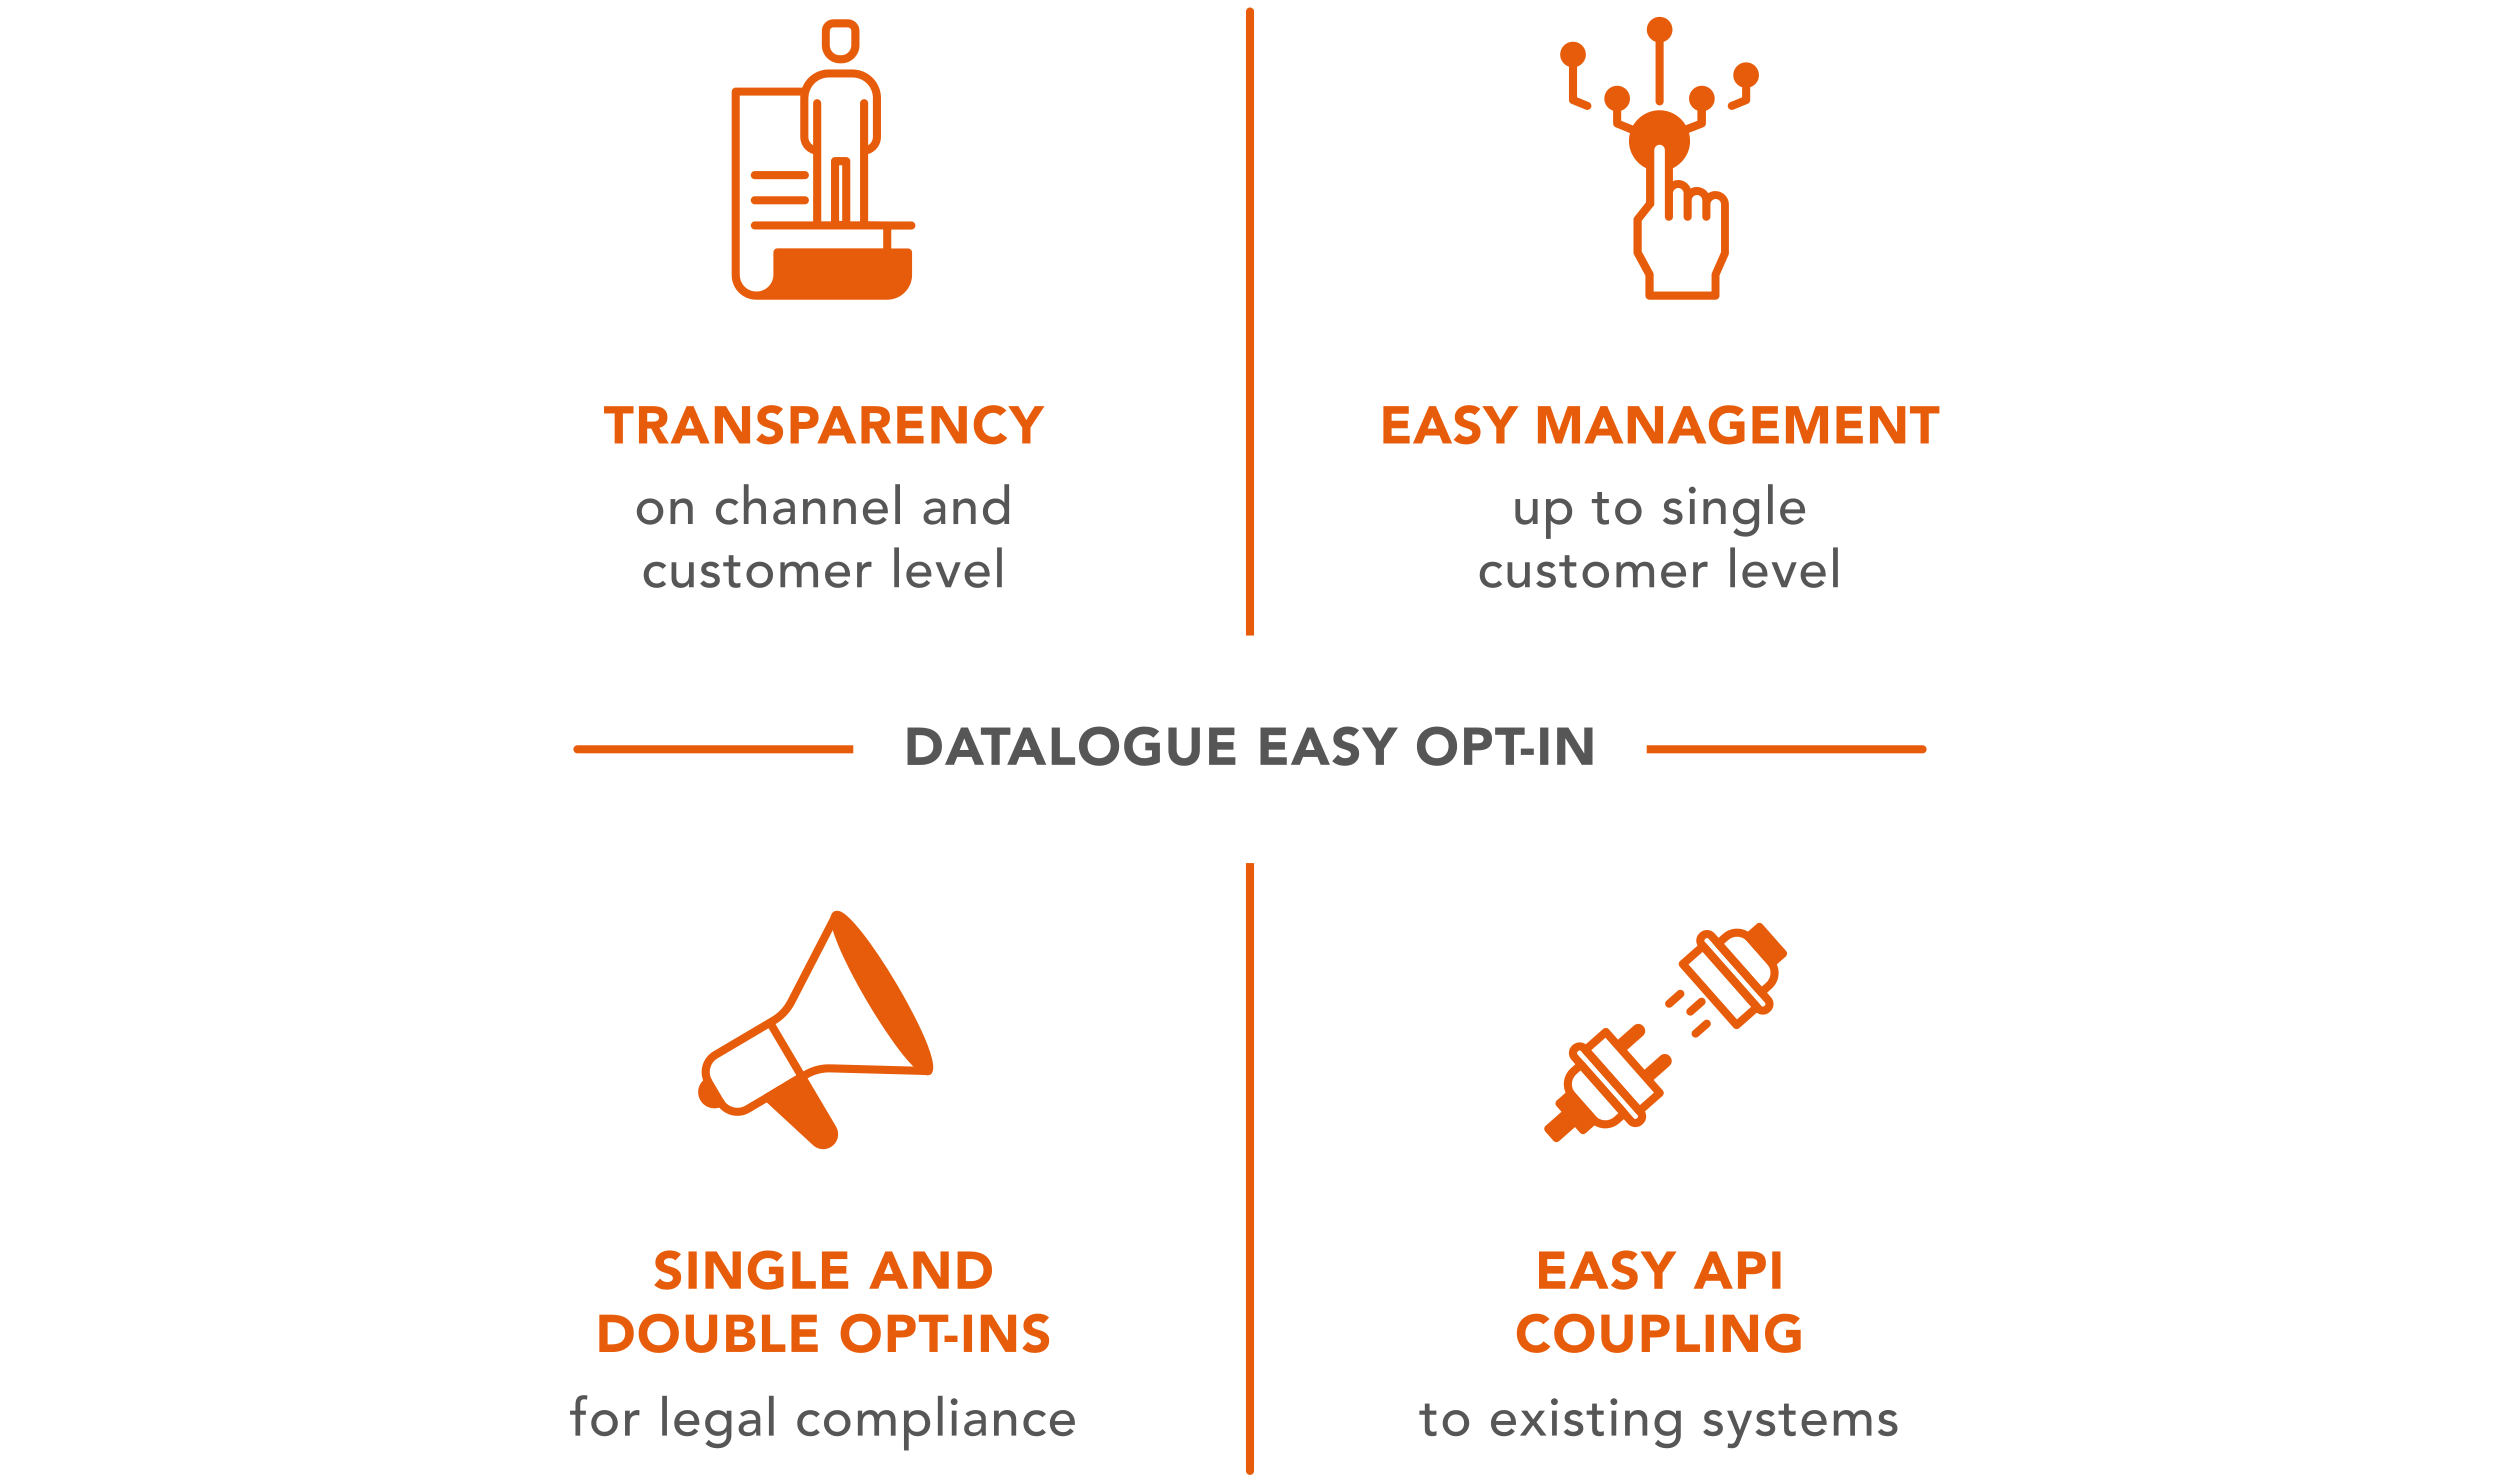 <?xml version="1.0" encoding="UTF-8"?><svg id="Ebene_1" xmlns="http://www.w3.org/2000/svg" viewBox="0 0 617 365.44"><defs><style>.cls-1{fill:#e75c0a;}.cls-2{fill:#575656;}</style></defs><path class="cls-1" d="m423.42,47.14c-.67,0-1.29.2-1.82.54-.01-.02-.03-.04-.04-.06-.02-.03-.04-.06-.06-.08-.1-.14-.2-.26-.32-.38-.02-.02-.04-.05-.07-.07-.13-.13-.27-.25-.43-.35-.03-.02-.07-.05-.11-.07-.14-.09-.29-.17-.45-.24-.02,0-.04-.02-.06-.03-.17-.07-.35-.13-.54-.17-.05-.01-.09-.02-.14-.03-.19-.03-.38-.06-.58-.06,0,0,0,0,0,0,0,0,0,0,0,0-.55,0-1.07.14-1.53.38,0-.02-.02-.04-.03-.05-.02-.04-.04-.08-.05-.11-.06-.14-.14-.28-.22-.4-.03-.05-.06-.1-.1-.14-.09-.12-.18-.24-.29-.35-.03-.03-.06-.07-.09-.1-.14-.14-.29-.26-.45-.37-.02-.02-.05-.03-.07-.04-.14-.09-.28-.17-.43-.24-.05-.02-.11-.05-.17-.07-.13-.05-.27-.09-.41-.13-.06-.01-.11-.03-.17-.04-.2-.04-.4-.06-.6-.06-.46,0-.91.1-1.31.27v-3.17c2.5-1.23,4.23-3.79,4.23-6.76,0-.66-.09-1.29-.25-1.9,0-.03-.02-.05-.03-.08l3.53-1.37c.4-.15.66-.52.66-.93v-3.16c1.26-.42,2.17-1.59,2.17-2.99,0-1.75-1.42-3.17-3.17-3.17s-3.17,1.42-3.17,3.17c0,1.36.86,2.5,2.06,2.95v2.52l-2.87,1.11c-1.31-2.21-3.72-3.71-6.48-3.71s-5.23,1.53-6.53,3.79l-2.92-1.19v-2.48c1.26-.42,2.17-1.59,2.17-2.99,0-1.75-1.42-3.17-3.17-3.17s-3.17,1.42-3.17,3.17c0,1.4.92,2.57,2.17,2.99v3.16c0,.41.25.77.62.93l3.54,1.45c-.16.61-.25,1.24-.25,1.9,0,2.97,1.73,5.54,4.23,6.77v8.39l-2.89,3.64c-.14.18-.22.4-.22.62v8.16c0,.17.04.33.12.48l2.82,5.21v4.94c0,.55.45,1,1,1h16.29c.55,0,1-.45,1-1v-4.99l2.24-5.09c.06-.13.08-.26.08-.4v-12.02c0-1.82-1.48-3.31-3.31-3.31Zm-1.01,20.61v4.2h-14.29v-4.2c0-.17-.04-.33-.12-.48l-2.82-5.21v-7.56l2.66-3.36s.08-.06.11-.09c.21-.19.33-.46.33-.74v-13.27c0-.72.59-1.31,1.3-1.31h0c.72,0,1.31.59,1.31,1.31v16.45c0,.55.45,1,1,1s1-.45,1-1v-5.78c0-.72.59-1.31,1.31-1.31s1.31.59,1.31,1.31v5.78c0,.55.45,1,1,1s1-.45,1-1v-4.05s0,0,0,0c0-.72.59-1.31,1.31-1.31.18,0,.35.04.51.1.47.2.8.66.8,1.2v4.05c0,.55.45,1,1,1s1-.45,1-1v-3.05c0-.72.59-1.31,1.31-1.31s1.31.59,1.31,1.31v11.81l-2.24,5.09c-.06.13-.08.26-.08.4Z"/><path class="cls-1" d="m434.11,18.55c0-1.75-1.42-3.17-3.17-3.17s-3.17,1.42-3.17,3.17c0,1.41.93,2.59,2.21,3-.02.27-.03.51-.03.59v1.88l-2.91,1.19c-.51.21-.76.79-.55,1.3.16.39.53.62.93.62.13,0,.25-.02.38-.07l3.53-1.44c.38-.15.62-.52.62-.93v-3.16c1.26-.42,2.17-1.59,2.17-2.99Z"/><path class="cls-1" d="m392.13,25.21l-2.91-1.19v-7.56c1.26-.42,2.17-1.6,2.17-3,0-1.75-1.42-3.17-3.17-3.17s-3.17,1.42-3.17,3.17c0,1.4.91,2.57,2.17,3v8.23c0,.41.25.77.62.93l3.53,1.44c.12.05.25.07.38.07.39,0,.77-.23.93-.62.21-.51-.04-1.1-.55-1.3Z"/><path class="cls-1" d="m408.59,10.32s0,.01,0,.02v14.68c0,.55.45,1,1,1s1-.45,1-1v-14.68s0-.01,0-.02c1.26-.42,2.18-1.6,2.18-3,0-1.75-1.42-3.17-3.17-3.17s-3.17,1.42-3.17,3.17c0,1.4.92,2.58,2.18,3Z"/><path class="cls-1" d="m186.29,50.43h12.35c.55,0,1-.45,1-1s-.45-1-1-1h-12.35c-.55,0-1,.45-1,1s.45,1,1,1Z"/><path class="cls-1" d="m186.29,44.22h12.35c.55,0,1-.45,1-1s-.45-1-1-1h-12.35c-.55,0-1,.45-1,1s.45,1,1,1Z"/><path class="cls-1" d="m207.27,15.63h.39c2.46,0,4.46-2,4.46-4.46v-3.56c0-1.57-1.28-2.85-2.85-2.85h-3.59c-1.57,0-2.85,1.28-2.85,2.85v3.56c0,2.46,2,4.46,4.46,4.46Zm-2.46-8.02c0-.47.38-.85.85-.85h3.59c.47,0,.85.38.85.85v3.56c0,1.35-1.1,2.46-2.46,2.46h-.39c-1.35,0-2.46-1.1-2.46-2.46v-3.56Z"/><path class="cls-1" d="m224.92,56.65c.55,0,1-.45,1-1s-.45-1-1-1h-5.95l-4.71-.05v-16.57c1.83-.55,3.17-2.24,3.17-4.24v-9.61c0-3.88-3.16-7.04-7.04-7.04h-5.84c-2.98,0-5.52,1.86-6.55,4.48h-16.42c-.55,0-1,.45-1,1v45.31c0,3.33,2.71,6.04,6.04,6.04h32.34c3.39,0,6.14-2.76,6.14-6.14v-5.51c0-.55-.45-1-1-1h-4.14v-4.65h4.96Zm-24.69-35.05c.88-1.48,2.48-2.48,4.32-2.48h5.84c2.78,0,5.04,2.26,5.04,5.04v9.61c0,.88-.47,1.65-1.17,2.08v-10.38c0-.55-.45-1-1-1s-1,.45-1,1h0v29.16h-2.41v-14.87c0-.55-.45-1-1-1h-2.76c-.55,0-1,.45-1,1v14.87h-2.41v-29.16h0c0-.09-.03-.18-.05-.26-.12-.42-.49-.74-.95-.74-.55,0-1,.45-1,1v10.38c-.7-.43-1.17-1.2-1.17-2.08v-9.61c0-.19.04-.38.06-.57.08-.73.31-1.4.67-2Zm7.62,32.92h-.76v-13.74h.76v13.74Zm-25.28,13.38V23.6h14.96c-.02.19-.03.38-.03.57v9.61c0,2.01,1.35,3.69,3.18,4.24v11.72s0,.09,0,.12v4.78s-8.71,0-8.71,0h-5.67c-.55,0-1,.45-1,1s.45,1,1,1h31.67v4.65h-26.1c-.55,0-1,.45-1,1v5.51c0,2.28-1.86,4.14-4.14,4.14h-.1c-2.23,0-4.04-1.81-4.04-4.04Z"/><path class="cls-1" d="m404.59,275.18s-.04,0-.06,0c-.26-.02-.51-.14-.69-.34l-13.29-15.06c-.17-.2-.26-.46-.25-.72.02-.26.14-.51.34-.69l5.02-4.43c.42-.36,1.05-.33,1.41.09l13.29,15.06c.37.41.33,1.05-.09,1.41l-5.02,4.43c-.18.16-.42.25-.66.25Zm-11.88-15.97l11.97,13.56,3.52-3.11-11.97-13.56-3.52,3.11Z"/><path class="cls-1" d="m403.63,278.17c-.05,0-.11,0-.16,0-.67-.04-1.29-.34-1.74-.85l-13.9-15.75c-.45-.51-.67-1.16-.63-1.83.04-.67.34-1.29.85-1.74l.13-.11c.51-.45,1.15-.67,1.83-.63.67.04,1.29.34,1.74.85l13.9,15.75c.45.51.67,1.16.63,1.83-.04.67-.34,1.29-.85,1.74l-.13.11c-.47.41-1.05.63-1.67.63Zm-13.77-18.91c-.13,0-.25.05-.35.13l-.13.11c-.11.09-.17.22-.18.36s.04.28.13.38l13.9,15.75c.19.22.52.24.74.05t0,0l.13-.11c.1-.09.17-.22.18-.36s-.04-.28-.13-.38l-13.9-15.75c-.09-.11-.22-.17-.36-.18-.01,0-.02,0-.03,0Z"/><path class="cls-1" d="m396.21,278.49c-.11,0-.22,0-.33-.01-1.4-.09-2.68-.71-3.61-1.77l-5.01-5.68c-1.92-2.17-1.71-5.5.46-7.41l1.83-1.62c.41-.36,1.04-.33,1.41.09l10.64,12.05c.17.2.26.46.25.72-.02.26-.14.51-.34.69l-1.83,1.62c-.97.85-2.19,1.31-3.47,1.31Zm-6.09-14.32l-1.08.96c-1.34,1.19-1.47,3.25-.29,4.59l5.01,5.68c.57.65,1.37,1.04,2.24,1.09.88.05,1.7-.23,2.35-.81l1.08-.96-9.32-10.55Z"/><path class="cls-1" d="m398.71,254.22h6.26c.88,0,1.6.72,1.6,1.6v.18c0,.88-.72,1.6-1.6,1.6h-6.26v-3.37h0Z" transform="translate(-68.57 330.54) rotate(-41.44)"/><path class="cls-1" d="m405.25,261.64h6.26c.88,0,1.6.72,1.6,1.6v.18c0,.88-.72,1.6-1.6,1.6h-6.26v-3.37h0Z" transform="translate(-71.84 336.73) rotate(-41.44)"/><rect class="cls-1" x="387.33" y="270.03" width="3.64" height="8.77" transform="translate(-84.2 326.24) rotate(-41.44)"/><path class="cls-1" d="m390.69,279.91s-.04,0-.06,0c-.26-.02-.51-.14-.69-.34l-5.8-6.58c-.37-.41-.33-1.05.09-1.41l2.73-2.41c.2-.18.45-.26.72-.25.26.02.51.14.69.34l5.8,6.58c.37.41.33,1.05-.09,1.41l-2.73,2.41c-.18.16-.42.25-.66.25Zm-4.39-7.49l4.48,5.08,1.23-1.08-4.48-5.08-1.23,1.08Z"/><path class="cls-1" d="m428.59,253.99s-.04,0-.06,0c-.26-.02-.51-.14-.69-.34l-13.29-15.06c-.17-.2-.26-.46-.25-.72.02-.26.14-.51.34-.69l5.02-4.43c.42-.36,1.05-.33,1.41.09l13.29,15.06c.37.41.33,1.05-.09,1.41l-5.02,4.43c-.18.16-.42.25-.66.25Zm-11.88-15.97l11.97,13.56,3.52-3.11-11.97-13.56-3.52,3.11Z"/><path class="cls-1" d="m435.06,250.42c-.7,0-1.4-.29-1.9-.85l-13.9-15.75c-.92-1.04-.82-2.64.22-3.56l.13-.11c1.04-.92,2.64-.82,3.57.22l13.9,15.75c.92,1.04.82,2.64-.22,3.56l-.13.12c-.48.42-1.08.63-1.67.63Zm-13.77-18.91c-.12,0-.25.04-.35.13t0,0l-.13.11c-.22.19-.24.52-.04.74l13.9,15.75c.19.22.52.24.74.05l.13-.11c.22-.19.24-.52.04-.74l-13.9-15.75c-.1-.12-.25-.18-.39-.18Zm-1.01-.62h0,0Z"/><path class="cls-1" d="m434.7,245.92c-.28,0-.55-.11-.75-.34l-10.64-12.05c-.17-.2-.26-.46-.25-.72.02-.26.14-.51.34-.69l1.83-1.62c2.17-1.92,5.5-1.71,7.41.46l5.01,5.68c1.92,2.17,1.71,5.5-.46,7.41l-1.83,1.62c-.19.17-.43.25-.66.25Zm-9.23-12.96l9.32,10.55,1.08-.96c1.34-1.19,1.47-3.25.29-4.59l-5.01-5.68c-1.19-1.34-3.25-1.47-4.59-.29l-1.08.96Z"/><rect class="cls-1" x="433.95" y="228.88" width="3.64" height="8.77" transform="translate(916.82 119.73) rotate(138.56)"/><path class="cls-1" d="m437.31,238.75s-.04,0-.06,0c-.26-.02-.51-.14-.69-.34l-5.81-6.58c-.37-.41-.33-1.05.09-1.41l2.73-2.41c.2-.18.44-.27.72-.25.26.02.51.14.69.34l5.81,6.58c.37.41.33,1.05-.09,1.41l-2.73,2.41c-.18.16-.42.25-.66.25Zm-4.39-7.49l4.48,5.08,1.23-1.08-4.48-5.08-1.23,1.08Z"/><rect class="cls-1" x="382.41" y="276.34" width="5.66" height="3.04" transform="translate(-87.46 324.52) rotate(-41.44)"/><path class="cls-1" d="m384.13,281.88c-.28,0-.55-.11-.75-.34l-2.01-2.28c-.17-.2-.26-.46-.25-.72.02-.26.14-.51.34-.69l4.24-3.75c.42-.36,1.05-.33,1.41.09l2.01,2.28c.17.2.26.46.25.72-.02.26-.14.51-.34.69l-4.24,3.75c-.19.17-.43.25-.66.25Zm-.6-3.19l.69.78,2.74-2.42-.69-.78-2.74,2.42Z"/><path class="cls-1" d="m417.19,250.66c-.28,0-.55-.11-.75-.34-.37-.41-.33-1.05.09-1.41l2.75-2.43c.42-.36,1.04-.33,1.41.09.37.41.33,1.05-.09,1.41l-2.75,2.43c-.19.17-.43.25-.66.25Z"/><path class="cls-1" d="m411.96,248.71c-.28,0-.55-.11-.75-.34-.37-.41-.33-1.05.09-1.41l2.75-2.43c.42-.36,1.04-.33,1.41.09.37.41.33,1.05-.09,1.41l-2.75,2.43c-.19.17-.43.25-.66.25Z"/><path class="cls-1" d="m418.48,256.09c-.28,0-.55-.11-.75-.34-.37-.41-.33-1.05.09-1.41l2.75-2.43c.41-.36,1.04-.33,1.41.09.37.41.33,1.05-.09,1.41l-2.75,2.43c-.19.17-.43.25-.66.25Z"/><path class="cls-1" d="m474.49,183.93h-68.08v2h68.08c.55,0,1-.45,1-1s-.45-1-1-1Z"/><path class="cls-1" d="m142.51,183.93c-.55,0-1,.45-1,1s.45,1,1,1h68.08v-2h-68.08Z"/><path class="cls-1" d="m309.5,2.85c0-.55-.45-1-1-1s-1,.45-1,1v154h2V2.85Z"/><path class="cls-1" d="m307.5,363.01c0,.55.45,1,1,1s1-.45,1-1v-150h-2v150Z"/><path class="cls-2" d="m142.02,349.16h-1.33v-1.01h1.33v-1.38c0-.82.16-1.44.47-1.84.32-.4.86-.6,1.63-.6.13,0,.27,0,.41.01.14,0,.3.03.46.08l-.13,1.04c-.11-.04-.22-.07-.33-.09-.1-.02-.22-.03-.34-.03-.22,0-.39.03-.52.1-.13.06-.23.16-.3.28-.07.12-.12.27-.14.44-.02.17-.03.36-.03.58v1.42h1.39v1.01h-1.4v5.15h-1.17v-5.15Z"/><path class="cls-2" d="m145.92,351.23c0-.45.08-.87.25-1.26.17-.39.4-.73.7-1.03.29-.29.64-.53,1.04-.7.4-.17.83-.25,1.29-.25s.89.08,1.29.25c.4.17.75.4,1.04.7.29.29.53.64.7,1.03.17.39.25.81.25,1.26s-.08.87-.25,1.27c-.17.39-.4.74-.7,1.03-.29.29-.64.52-1.04.69-.4.17-.83.25-1.29.25s-.89-.08-1.29-.25c-.4-.17-.75-.4-1.04-.69-.29-.29-.53-.63-.7-1.03s-.25-.82-.25-1.27Zm1.25,0c0,.31.05.6.14.86.09.26.23.49.4.68.17.19.38.33.64.44.25.11.53.16.84.16s.59-.05.84-.16c.25-.11.46-.26.64-.44.17-.19.31-.41.4-.68.09-.26.14-.55.14-.86s-.05-.6-.14-.86c-.1-.26-.23-.49-.4-.68-.17-.19-.38-.33-.64-.44-.25-.11-.53-.16-.84-.16s-.59.05-.84.16c-.25.11-.46.26-.64.44-.17.19-.31.41-.4.68-.1.26-.14.55-.14.86Z"/><path class="cls-2" d="m154.26,348.15h1.17v.95h.03c.08-.16.18-.31.31-.45.13-.13.28-.25.44-.34.16-.1.34-.17.53-.23.19-.06.38-.08.57-.08s.36.03.52.08l-.05,1.26c-.1-.03-.19-.05-.29-.06-.1-.02-.19-.03-.29-.03-.57,0-1.01.16-1.31.48-.3.32-.46.82-.46,1.5v3.09h-1.17v-6.16Z"/><path class="cls-2" d="m163.43,344.48h1.17v9.83h-1.17v-9.83Z"/><path class="cls-2" d="m167.67,351.66c0,.27.06.51.17.73.12.22.27.41.46.57.19.16.41.28.66.36.25.09.51.13.78.13.36,0,.68-.08.95-.25.27-.17.52-.39.74-.67l.88.68c-.65.84-1.56,1.26-2.73,1.26-.49,0-.92-.08-1.32-.25s-.73-.39-1-.68-.48-.63-.63-1.03c-.15-.39-.22-.82-.22-1.28s.08-.89.24-1.28c.16-.39.38-.74.66-1.03.28-.29.62-.52,1.01-.68.39-.16.81-.25,1.27-.25.55,0,1.01.1,1.38.29.38.19.69.44.93.75s.42.65.53,1.04.16.78.16,1.18v.42h-4.94Zm3.69-.94c0-.26-.05-.5-.12-.72-.07-.22-.18-.4-.33-.57-.15-.16-.33-.29-.55-.38s-.48-.14-.77-.14-.55.05-.79.16-.44.25-.6.42c-.17.17-.29.37-.38.58-.09.21-.14.42-.14.63h3.69Z"/><path class="cls-2" d="m180.51,354.26c0,.47-.08.9-.24,1.28-.16.39-.39.72-.68,1-.29.28-.65.5-1.07.66-.42.16-.88.23-1.38.23-.59,0-1.13-.08-1.62-.25-.49-.17-.96-.45-1.4-.86l.79-.99c.3.33.63.58.99.75s.76.25,1.21.25.79-.06,1.08-.19c.29-.13.51-.29.68-.49.17-.2.29-.43.36-.68.07-.26.1-.51.1-.77v-.91h-.04c-.23.37-.53.65-.92.83s-.79.27-1.22.27c-.45,0-.87-.08-1.25-.24-.39-.16-.72-.38-.99-.66-.28-.28-.49-.62-.65-1-.16-.39-.23-.8-.23-1.25s.07-.87.22-1.27c.15-.39.36-.74.63-1.03.27-.29.6-.52.99-.69.38-.16.82-.25,1.29-.25.42,0,.82.09,1.22.27.39.18.7.44.93.77h.03v-.88h1.17v6.11Zm-3.2-5.17c-.31,0-.59.05-.84.16-.25.11-.46.26-.64.44s-.31.41-.4.68c-.1.26-.14.55-.14.86,0,.62.18,1.12.55,1.5s.86.57,1.48.57,1.12-.19,1.48-.57c.36-.38.55-.88.55-1.5,0-.31-.05-.6-.14-.86-.1-.26-.23-.49-.4-.68s-.39-.33-.64-.44c-.25-.11-.53-.16-.85-.16Z"/><path class="cls-2" d="m182.63,348.9c.33-.3.71-.53,1.14-.68.43-.15.87-.23,1.3-.23s.84.06,1.16.17c.33.11.59.26.8.45.21.19.36.41.46.66s.15.5.15.77v3.15c0,.22,0,.42.01.6,0,.18.02.36.04.52h-1.04c-.03-.31-.04-.62-.04-.94h-.03c-.26.4-.57.68-.92.84s-.77.25-1.24.25c-.29,0-.56-.04-.82-.12-.26-.08-.49-.2-.68-.35-.2-.16-.35-.35-.46-.58-.11-.23-.17-.5-.17-.8,0-.4.09-.73.27-1,.18-.27.42-.49.73-.66.31-.17.67-.29,1.08-.36.41-.07.85-.11,1.32-.11h.86v-.26c0-.16-.03-.31-.09-.47-.06-.16-.15-.3-.27-.42-.12-.13-.27-.23-.46-.3-.18-.07-.4-.11-.65-.11-.23,0-.42.02-.59.07s-.32.1-.46.16-.26.14-.38.23c-.11.09-.22.17-.32.25l-.7-.73Zm3.3,2.44c-.28,0-.56.02-.85.05s-.55.09-.79.18c-.24.09-.43.21-.58.36-.15.16-.23.36-.23.6,0,.36.12.61.36.77.24.16.56.23.97.23.32,0,.59-.05.82-.16.23-.11.41-.25.55-.42s.24-.37.3-.58c.06-.21.09-.42.09-.63v-.39h-.62Z"/><path class="cls-2" d="m189.77,344.48h1.17v9.83h-1.17v-9.83Z"/><path class="cls-2" d="m201.47,349.79c-.22-.23-.44-.4-.68-.51s-.52-.18-.85-.18-.6.06-.84.18-.44.28-.6.48-.28.44-.36.7c-.08.26-.12.54-.12.83s.05.56.14.81c.09.26.23.48.4.67.17.19.38.34.62.45s.52.16.82.16c.33,0,.61-.06.84-.18.23-.12.45-.29.65-.51l.83.83c-.3.34-.66.58-1.06.73-.4.15-.83.22-1.28.22-.48,0-.91-.08-1.31-.23s-.73-.38-1.02-.66c-.29-.28-.51-.62-.66-1.01-.16-.39-.23-.83-.23-1.31s.08-.91.23-1.31c.16-.4.38-.74.66-1.03.28-.29.62-.51,1.01-.67.39-.16.83-.24,1.32-.24.45,0,.88.08,1.29.24.41.16.77.41,1.07.73l-.88.81Z"/><path class="cls-2" d="m203.35,351.23c0-.45.08-.87.25-1.26.17-.39.4-.73.7-1.03.29-.29.64-.53,1.04-.7.4-.17.83-.25,1.29-.25s.89.08,1.29.25c.4.17.75.4,1.04.7.29.29.53.64.7,1.03.17.39.25.81.25,1.26s-.08.87-.25,1.27c-.17.39-.4.74-.7,1.03-.29.29-.64.52-1.04.69-.4.17-.83.25-1.29.25s-.89-.08-1.29-.25c-.4-.17-.75-.4-1.04-.69-.29-.29-.53-.63-.7-1.03s-.25-.82-.25-1.27Zm1.25,0c0,.31.05.6.14.86.09.26.23.49.4.68.17.19.38.33.64.44.25.11.53.16.84.16s.59-.05.84-.16c.25-.11.46-.26.64-.44.17-.19.31-.41.4-.68.09-.26.14-.55.14-.86s-.05-.6-.14-.86c-.1-.26-.23-.49-.4-.68-.17-.19-.38-.33-.64-.44-.25-.11-.53-.16-.84-.16s-.59.05-.84.16c-.25.11-.46.26-.64.44-.17.19-.31.41-.4.68-.1.26-.14.55-.14.86Z"/><path class="cls-2" d="m211.7,348.15h1.09v.96h.03c.03-.09.09-.19.2-.32.11-.13.25-.25.42-.37.17-.12.37-.22.6-.3.23-.08.48-.12.76-.12.46,0,.85.1,1.16.29.31.19.57.48.77.86.2-.38.48-.67.85-.86.36-.19.73-.29,1.11-.29.48,0,.87.08,1.17.23.3.16.54.36.71.62.17.26.29.55.36.87.06.33.1.66.1,1.01v3.59h-1.17v-3.43c0-.23-.02-.46-.05-.68-.03-.22-.09-.41-.19-.57s-.23-.3-.4-.4-.4-.15-.69-.15c-.56,0-.97.17-1.21.52-.24.35-.36.79-.36,1.34v3.37h-1.17v-3.22c0-.29-.01-.56-.05-.81-.03-.24-.09-.45-.18-.63-.09-.18-.22-.32-.39-.42-.17-.1-.4-.15-.68-.15-.21,0-.41.04-.61.12-.19.08-.37.21-.51.37s-.26.38-.35.63c-.09.26-.13.56-.13.9v3.2h-1.17v-6.16Z"/><path class="cls-2" d="m223.1,348.15h1.17v.88h.03c.22-.33.54-.58.93-.77.39-.18.8-.27,1.22-.27.48,0,.91.08,1.29.25.39.17.71.39.99.69.27.29.48.64.63,1.03.15.39.22.82.22,1.27s-.07.89-.22,1.28c-.15.39-.36.74-.63,1.03s-.6.52-.99.68c-.38.16-.82.25-1.29.25-.44,0-.86-.09-1.25-.28-.39-.19-.69-.44-.9-.76h-.03v4.55h-1.17v-9.83Zm3.2.94c-.31,0-.59.05-.85.16s-.46.26-.64.44-.31.41-.4.68c-.09.26-.14.55-.14.86s.05.6.14.86c.1.26.23.49.4.68s.38.33.64.44.53.16.85.16.59-.05.84-.16c.25-.11.46-.26.64-.44s.31-.41.4-.68c.1-.26.14-.55.14-.86s-.05-.6-.14-.86c-.1-.26-.23-.49-.4-.68s-.39-.33-.64-.44c-.25-.11-.53-.16-.84-.16Z"/><path class="cls-2" d="m231.46,344.48h1.17v9.83h-1.17v-9.83Z"/><path class="cls-2" d="m234.63,345.94c0-.23.08-.44.25-.6s.37-.25.6-.25.44.08.6.25.25.37.25.6-.08.44-.25.6-.37.25-.6.25-.44-.08-.6-.25-.25-.37-.25-.6Zm.27,2.21h1.17v6.16h-1.17v-6.16Z"/><path class="cls-2" d="m238.28,348.9c.33-.3.71-.53,1.14-.68.43-.15.87-.23,1.3-.23s.84.06,1.16.17c.32.11.59.26.8.45.21.19.36.41.46.66s.15.5.15.77v3.15c0,.22,0,.42.01.6s.02.36.04.52h-1.04c-.03-.31-.04-.62-.04-.94h-.03c-.26.4-.57.68-.92.84s-.77.25-1.23.25c-.29,0-.56-.04-.82-.12-.26-.08-.49-.2-.68-.35-.2-.16-.35-.35-.46-.58-.11-.23-.17-.5-.17-.8,0-.4.09-.73.27-1,.18-.27.42-.49.73-.66s.67-.29,1.08-.36c.41-.07.85-.11,1.32-.11h.86v-.26c0-.16-.03-.31-.09-.47-.06-.16-.15-.3-.27-.42-.12-.13-.27-.23-.46-.3s-.4-.11-.65-.11c-.23,0-.42.02-.59.07-.17.04-.32.1-.46.16s-.26.14-.38.23c-.11.09-.22.17-.33.25l-.7-.73Zm3.3,2.44c-.28,0-.56.02-.85.05-.29.03-.55.09-.79.18-.24.09-.43.21-.58.36-.15.16-.23.36-.23.6,0,.36.12.61.36.77.24.16.56.23.97.23.32,0,.59-.05.82-.16s.41-.25.55-.42.24-.37.3-.58c.06-.21.09-.42.09-.63v-.39h-.62Z"/><path class="cls-2" d="m245.33,348.15h1.17v.95h.03c.15-.33.4-.6.77-.8.36-.2.79-.31,1.26-.31.29,0,.58.05.85.14.27.09.51.23.71.42.2.19.37.44.49.73.12.3.18.65.18,1.06v3.97h-1.17v-3.64c0-.29-.04-.53-.12-.73-.08-.2-.18-.37-.31-.49-.13-.13-.28-.22-.45-.27-.17-.06-.34-.08-.53-.08-.24,0-.47.04-.68.12-.21.08-.39.2-.55.37s-.28.38-.36.64c-.09.26-.13.57-.13.92v3.17h-1.17v-6.16Z"/><path class="cls-2" d="m257.29,349.79c-.22-.23-.45-.4-.68-.51s-.52-.18-.85-.18-.6.06-.84.18-.44.28-.6.48-.28.44-.36.7c-.08.26-.12.54-.12.83s.05.56.14.81c.09.26.23.48.4.67.17.19.38.34.62.45.24.11.52.16.82.16.33,0,.61-.06.84-.18.23-.12.45-.29.65-.51l.83.83c-.3.34-.66.58-1.06.73-.4.15-.83.22-1.28.22-.48,0-.91-.08-1.31-.23s-.73-.38-1.02-.66c-.29-.28-.51-.62-.66-1.01s-.23-.83-.23-1.31.08-.91.23-1.31c.16-.4.38-.74.66-1.03s.62-.51,1.01-.67c.39-.16.83-.24,1.32-.24.45,0,.88.08,1.29.24.41.16.77.41,1.07.73l-.88.81Z"/><path class="cls-2" d="m260.36,351.66c0,.27.06.51.17.73.12.22.27.41.46.57.19.16.41.28.66.36.25.09.51.13.78.13.36,0,.68-.08.95-.25.27-.17.52-.39.74-.67l.88.68c-.65.84-1.56,1.26-2.73,1.26-.49,0-.92-.08-1.32-.25s-.73-.39-1-.68-.48-.63-.63-1.03c-.15-.39-.22-.82-.22-1.28s.08-.89.24-1.28c.16-.39.38-.74.66-1.03.28-.29.62-.52,1.01-.68.39-.16.81-.25,1.27-.25.55,0,1.01.1,1.38.29.38.19.69.44.93.75s.42.65.53,1.04.16.78.16,1.18v.42h-4.94Zm3.69-.94c0-.26-.05-.5-.12-.72-.07-.22-.18-.4-.33-.57-.15-.16-.33-.29-.55-.38s-.48-.14-.77-.14-.55.05-.79.16-.44.25-.6.42c-.17.17-.29.37-.38.58-.09.21-.14.42-.14.63h3.69Z"/><path class="cls-2" d="m354.51,349.16h-1.68v2.79c0,.17,0,.34.01.51,0,.17.04.32.1.46.06.13.14.24.26.32.12.08.29.12.51.12.14,0,.28-.01.43-.04.15-.03.28-.07.4-.14v1.07c-.14.08-.32.13-.54.16-.22.03-.39.05-.51.05-.45,0-.8-.06-1.05-.19-.25-.13-.43-.29-.55-.49-.12-.2-.19-.42-.21-.67-.02-.25-.03-.5-.03-.75v-3.21h-1.35v-1.01h1.35v-1.73h1.17v1.73h1.68v1.01Z"/><path class="cls-2" d="m356.05,351.23c0-.45.08-.87.25-1.26.17-.39.4-.73.7-1.03s.64-.53,1.04-.7c.4-.17.83-.25,1.29-.25s.89.08,1.29.25c.4.17.75.4,1.04.7s.53.64.7,1.03c.17.39.25.81.25,1.26s-.08.87-.25,1.27c-.17.39-.4.74-.7,1.03-.29.29-.64.52-1.04.69-.4.17-.83.25-1.29.25s-.89-.08-1.29-.25c-.4-.17-.75-.4-1.04-.69-.29-.29-.53-.63-.7-1.03-.17-.39-.25-.82-.25-1.27Zm1.25,0c0,.31.05.6.14.86.09.26.23.49.4.68.17.19.38.33.64.44.25.11.53.16.84.16s.59-.05.84-.16c.25-.11.46-.26.64-.44.17-.19.31-.41.4-.68.09-.26.14-.55.14-.86s-.05-.6-.14-.86c-.1-.26-.23-.49-.4-.68-.17-.19-.38-.33-.64-.44-.25-.11-.53-.16-.84-.16s-.59.05-.84.16c-.25.11-.46.26-.64.44-.17.19-.31.41-.4.68-.1.26-.14.55-.14.86Z"/><path class="cls-2" d="m369.22,351.66c0,.27.06.51.17.73.12.22.27.41.46.57s.41.28.66.36c.25.09.51.13.78.13.36,0,.68-.08.95-.25.27-.17.52-.39.74-.67l.88.68c-.65.84-1.56,1.26-2.73,1.26-.49,0-.92-.08-1.32-.25s-.73-.39-1-.68c-.27-.29-.48-.63-.63-1.03-.15-.39-.22-.82-.22-1.28s.08-.89.24-1.28c.16-.39.38-.74.66-1.03s.62-.52,1.01-.68c.39-.16.81-.25,1.27-.25.55,0,1.01.1,1.38.29.38.19.69.44.93.75s.42.65.53,1.04c.11.39.16.78.16,1.18v.42h-4.94Zm3.69-.94c0-.26-.05-.5-.12-.72-.07-.22-.18-.41-.33-.57-.15-.16-.33-.29-.55-.38-.22-.09-.48-.14-.77-.14s-.55.05-.79.16-.44.25-.6.42c-.17.17-.29.37-.38.58-.09.21-.14.42-.14.63h3.69Z"/><path class="cls-2" d="m377.58,351.02l-2.18-2.87h1.51l1.5,2.18,1.47-2.18h1.42l-2.11,2.87,2.5,3.29h-1.51l-1.82-2.59-1.82,2.59h-1.44l2.5-3.29Z"/><path class="cls-2" d="m382.78,345.94c0-.23.08-.44.25-.6s.37-.25.6-.25.44.08.6.25.25.37.25.6-.08.44-.25.6c-.17.17-.37.25-.6.25s-.44-.08-.6-.25c-.17-.17-.25-.37-.25-.6Zm.27,2.21h1.17v6.16h-1.17v-6.16Z"/><path class="cls-2" d="m389.68,349.7c-.14-.17-.31-.32-.51-.44-.2-.12-.45-.18-.75-.18-.28,0-.52.06-.72.18s-.3.29-.3.51c0,.18.06.33.17.44.12.11.26.2.42.27.16.07.33.12.51.16.18.03.34.06.47.09.25.06.49.13.71.22.22.09.41.2.57.34.16.14.29.31.38.51.09.2.14.44.14.73,0,.35-.07.64-.22.89-.15.25-.34.45-.57.6-.23.16-.5.27-.8.34s-.6.1-.9.1c-.51,0-.96-.08-1.35-.23-.39-.16-.73-.44-1.03-.86l.88-.73c.19.19.4.36.64.51.23.15.52.22.86.22.15,0,.3-.01.45-.05.15-.03.29-.08.4-.14.12-.06.21-.15.29-.25.07-.1.11-.21.11-.34,0-.17-.05-.32-.16-.43-.11-.11-.24-.2-.39-.27-.15-.06-.31-.12-.48-.16-.17-.04-.32-.07-.45-.1-.25-.06-.49-.13-.71-.21-.23-.08-.43-.18-.6-.31-.17-.13-.31-.29-.42-.49-.1-.2-.16-.45-.16-.74,0-.32.07-.6.2-.84.13-.24.31-.44.53-.59s.47-.27.75-.35c.28-.08.57-.12.85-.12.42,0,.81.08,1.2.23.38.16.69.42.91.78l-.91.69Z"/><path class="cls-2" d="m395.8,349.16h-1.68v2.79c0,.17,0,.34.01.51,0,.17.04.32.1.46.06.13.14.24.26.32.12.08.29.12.51.12.14,0,.28-.01.43-.04.15-.03.28-.07.4-.14v1.07c-.14.08-.32.13-.54.16-.22.03-.39.05-.51.05-.45,0-.8-.06-1.05-.19s-.43-.29-.55-.49c-.12-.2-.19-.42-.21-.67s-.03-.5-.03-.75v-3.21h-1.35v-1.01h1.35v-1.73h1.17v1.73h1.68v1.01Z"/><path class="cls-2" d="m397.45,345.94c0-.23.08-.44.25-.6.17-.17.37-.25.61-.25s.44.08.6.25c.17.17.25.37.25.6s-.08.44-.25.6c-.17.17-.37.25-.6.25s-.44-.08-.61-.25c-.17-.17-.25-.37-.25-.6Zm.27,2.21h1.17v6.16h-1.17v-6.16Z"/><path class="cls-2" d="m401.08,348.15h1.17v.95h.03c.15-.33.4-.6.77-.8s.78-.31,1.26-.31c.29,0,.58.05.85.14.27.09.51.23.71.42.2.19.37.44.49.73.12.3.18.65.18,1.06v3.97h-1.17v-3.64c0-.29-.04-.53-.12-.73-.08-.2-.18-.37-.31-.49-.13-.13-.28-.22-.45-.27-.17-.06-.34-.08-.53-.08-.24,0-.47.04-.68.12-.21.08-.39.2-.55.37-.16.17-.28.38-.36.64-.09.26-.13.57-.13.92v3.17h-1.17v-6.16Z"/><path class="cls-2" d="m414.81,354.26c0,.47-.08.89-.24,1.28-.16.39-.39.72-.68,1-.29.28-.65.5-1.07.66s-.88.23-1.38.23c-.59,0-1.13-.08-1.62-.25-.49-.16-.96-.45-1.4-.86l.79-.99c.3.33.63.58.99.75.36.17.76.25,1.21.25s.79-.06,1.08-.19c.29-.13.51-.29.68-.49.17-.2.29-.43.36-.68.07-.26.1-.51.1-.77v-.91h-.04c-.22.37-.53.65-.92.83-.39.18-.79.27-1.22.27-.45,0-.87-.08-1.25-.24-.38-.16-.72-.38-.99-.66-.28-.28-.49-.62-.65-1-.16-.39-.23-.8-.23-1.25s.07-.87.22-1.27c.15-.39.36-.74.63-1.03.27-.29.6-.52.99-.69.39-.16.82-.25,1.29-.25.42,0,.82.09,1.22.27.39.18.7.44.93.77h.03v-.88h1.17v6.11Zm-3.2-5.17c-.31,0-.59.05-.85.16-.25.11-.46.26-.64.44-.17.19-.31.41-.4.68-.1.26-.14.55-.14.86,0,.62.18,1.12.55,1.5.36.38.86.57,1.48.57s1.12-.19,1.48-.57c.36-.38.55-.88.55-1.5,0-.31-.05-.6-.14-.86-.1-.26-.23-.49-.4-.68-.17-.19-.39-.33-.64-.44s-.53-.16-.84-.16Z"/><path class="cls-2" d="m424.12,349.7c-.14-.17-.31-.32-.51-.44-.2-.12-.45-.18-.75-.18-.28,0-.52.06-.72.18-.21.12-.31.29-.31.51,0,.18.06.33.18.44.12.11.26.2.42.27.16.07.33.12.51.16.18.03.34.06.47.09.25.06.49.13.71.22.22.09.41.2.57.34.16.14.29.31.38.51.09.2.14.44.14.73,0,.35-.07.64-.22.89-.15.25-.34.45-.57.6s-.5.27-.8.34-.6.1-.9.1c-.51,0-.96-.08-1.35-.23-.38-.16-.73-.44-1.03-.86l.88-.73c.19.19.4.36.64.51.23.15.52.22.86.22.15,0,.3-.01.45-.05.15-.03.29-.08.4-.14s.21-.15.29-.25c.07-.1.11-.21.11-.34,0-.17-.05-.32-.16-.43-.11-.11-.24-.2-.39-.27-.15-.06-.31-.12-.48-.16-.17-.04-.32-.07-.45-.1-.25-.06-.49-.13-.71-.21-.22-.08-.42-.18-.6-.31-.17-.13-.31-.29-.42-.49-.1-.2-.16-.45-.16-.74,0-.32.07-.6.2-.84.13-.24.31-.44.53-.59.22-.16.47-.27.75-.35.28-.08.57-.12.85-.12.42,0,.81.08,1.2.23.38.16.68.42.91.78l-.91.69Z"/><path class="cls-2" d="m426.21,348.15h1.35l1.83,4.81h.03l1.75-4.81h1.25l-2.92,7.49c-.1.27-.21.51-.32.73-.11.22-.25.41-.4.57s-.34.28-.56.36c-.22.09-.49.13-.81.13-.17,0-.35-.01-.53-.03-.18-.02-.35-.07-.51-.14l.14-1.07c.23.1.46.14.7.14.18,0,.33-.02.46-.07.12-.05.23-.12.32-.21s.17-.2.23-.32c.06-.12.12-.26.18-.42l.38-.97-2.55-6.2Z"/><path class="cls-2" d="m437.04,349.7c-.14-.17-.31-.32-.51-.44-.2-.12-.45-.18-.75-.18-.28,0-.52.06-.72.18-.21.12-.31.29-.31.51,0,.18.06.33.18.44.12.11.26.2.42.27.16.07.33.12.51.16.18.03.34.06.47.09.25.06.49.13.71.22.22.09.41.2.57.34.16.14.29.31.38.51.09.2.14.44.14.73,0,.35-.07.64-.22.89-.15.25-.34.45-.57.6s-.5.27-.8.34-.6.1-.9.1c-.51,0-.96-.08-1.35-.23-.38-.16-.73-.44-1.03-.86l.88-.73c.19.19.4.36.64.51.23.15.52.22.86.22.15,0,.3-.01.45-.05.15-.03.29-.08.4-.14s.21-.15.29-.25c.07-.1.11-.21.11-.34,0-.17-.05-.32-.16-.43-.11-.11-.24-.2-.39-.27-.15-.06-.31-.12-.48-.16-.17-.04-.32-.07-.45-.1-.25-.06-.49-.13-.71-.21-.22-.08-.42-.18-.6-.31-.17-.13-.31-.29-.42-.49-.1-.2-.16-.45-.16-.74,0-.32.07-.6.2-.84.13-.24.31-.44.53-.59.22-.16.47-.27.75-.35.28-.08.57-.12.85-.12.42,0,.81.08,1.2.23.38.16.68.42.91.78l-.91.69Z"/><path class="cls-2" d="m443.16,349.16h-1.68v2.79c0,.17,0,.34.01.51,0,.17.04.32.1.46.06.13.14.24.26.32.12.08.29.12.51.12.14,0,.28-.01.43-.04.15-.03.28-.07.4-.14v1.07c-.14.08-.32.13-.54.16-.22.03-.39.05-.51.05-.45,0-.8-.06-1.05-.19-.25-.13-.43-.29-.55-.49-.12-.2-.19-.42-.21-.67-.02-.25-.03-.5-.03-.75v-3.21h-1.35v-1.01h1.35v-1.73h1.17v1.73h1.68v1.01Z"/><path class="cls-2" d="m445.88,351.66c0,.27.06.51.18.73s.27.41.46.57c.19.16.41.28.66.36.25.09.51.13.78.13.36,0,.68-.08.95-.25.27-.17.52-.39.74-.67l.88.68c-.65.84-1.56,1.26-2.73,1.26-.49,0-.93-.08-1.32-.25-.39-.16-.73-.39-1-.68-.27-.29-.48-.63-.63-1.03-.15-.39-.22-.82-.22-1.28s.08-.89.24-1.28c.16-.39.38-.74.66-1.03s.62-.52,1.01-.68c.39-.16.81-.25,1.27-.25.54,0,1.01.1,1.38.29.38.19.69.44.93.75s.42.65.53,1.04c.11.39.16.78.16,1.18v.42h-4.94Zm3.69-.94c0-.26-.05-.5-.12-.72-.07-.22-.18-.41-.33-.57-.15-.16-.33-.29-.55-.38-.22-.09-.48-.14-.77-.14s-.55.05-.79.16c-.24.11-.44.25-.61.42-.16.17-.29.37-.38.58-.09.21-.14.42-.14.63h3.69Z"/><path class="cls-2" d="m452.55,348.15h1.09v.96h.03c.03-.09.09-.2.2-.32.11-.13.25-.25.42-.37s.37-.22.6-.3c.23-.08.48-.12.76-.12.46,0,.84.1,1.16.29.31.19.57.48.77.86.2-.38.48-.67.84-.86.36-.19.73-.29,1.11-.29.48,0,.87.08,1.17.23s.54.36.71.62c.17.26.29.55.36.87.07.32.1.66.1,1.01v3.59h-1.17v-3.43c0-.23-.02-.46-.04-.68-.03-.22-.09-.41-.19-.57s-.23-.3-.4-.4c-.17-.1-.4-.15-.69-.15-.56,0-.97.17-1.21.52-.24.35-.36.79-.36,1.34v3.37h-1.17v-3.22c0-.29-.02-.56-.05-.81-.03-.24-.09-.45-.18-.63-.09-.18-.22-.32-.39-.42s-.4-.15-.68-.15c-.21,0-.41.04-.6.12-.19.08-.37.21-.51.37-.15.16-.27.38-.35.63-.09.26-.13.56-.13.9v3.2h-1.17v-6.16Z"/><path class="cls-2" d="m467.22,349.7c-.14-.17-.31-.32-.51-.44s-.45-.18-.75-.18c-.28,0-.52.06-.72.18-.2.12-.31.29-.31.51,0,.18.06.33.17.44.12.11.26.2.42.27.16.07.33.12.51.16.18.03.34.06.47.09.25.06.49.13.71.22.22.09.41.2.57.34.16.14.29.31.38.51.09.2.14.44.14.73,0,.35-.07.64-.22.89-.15.25-.34.45-.57.6-.23.16-.5.27-.8.34s-.6.1-.9.1c-.51,0-.96-.08-1.35-.23-.39-.16-.73-.44-1.03-.86l.88-.73c.19.19.4.36.64.51.23.15.52.22.86.22.15,0,.3-.01.45-.05.15-.03.29-.08.4-.14.12-.06.21-.15.29-.25.07-.1.11-.21.11-.34,0-.17-.05-.32-.16-.43-.11-.11-.24-.2-.39-.27-.15-.06-.31-.12-.48-.16-.17-.04-.32-.07-.45-.1-.25-.06-.49-.13-.71-.21-.23-.08-.42-.18-.6-.31-.17-.13-.31-.29-.42-.49-.1-.2-.16-.45-.16-.74,0-.32.07-.6.2-.84.13-.24.31-.44.53-.59.22-.16.47-.27.75-.35.28-.08.57-.12.85-.12.42,0,.81.08,1.2.23.38.16.68.42.91.78l-.91.69Z"/><path class="cls-1" d="m166.7,311.11c-.16-.21-.39-.36-.67-.46-.28-.1-.55-.15-.8-.15-.15,0-.3.02-.46.05s-.3.09-.44.16c-.14.07-.25.17-.34.29-.09.12-.13.27-.13.44,0,.28.1.49.31.64.21.15.47.27.79.38s.66.21,1.02.31.7.25,1.02.44c.32.19.58.45.79.77.21.32.31.75.31,1.29s-.1.96-.29,1.34c-.19.38-.45.7-.77.95-.33.25-.7.44-1.13.56s-.88.18-1.36.18c-.6,0-1.15-.09-1.66-.27-.51-.18-.99-.48-1.43-.88l1.44-1.59c.21.28.47.49.79.64s.64.23.98.23c.16,0,.33-.02.5-.06s.32-.1.46-.18c.13-.08.24-.18.32-.3.08-.12.12-.26.12-.43,0-.28-.11-.5-.32-.66-.21-.16-.48-.3-.8-.41-.32-.11-.67-.23-1.04-.34-.37-.11-.72-.26-1.04-.46-.32-.19-.59-.44-.8-.75-.21-.31-.32-.72-.32-1.24s.1-.93.29-1.3c.2-.37.46-.68.78-.94.32-.25.7-.44,1.12-.57.42-.13.86-.19,1.31-.19.52,0,1.02.07,1.51.22.49.15.92.39,1.31.74l-1.39,1.52Z"/><path class="cls-1" d="m169.92,308.86h2.03v9.2h-2.03v-9.2Z"/><path class="cls-1" d="m174.11,308.86h2.76l3.91,6.4h.03v-6.4h2.03v9.2h-2.65l-4.02-6.55h-.03v6.55h-2.03v-9.2Z"/><path class="cls-1" d="m193.37,317.41c-.6.31-1.22.54-1.87.68-.65.14-1.31.21-1.99.21-.72,0-1.38-.11-1.99-.34s-1.13-.55-1.57-.97c-.44-.42-.79-.93-1.03-1.53-.25-.6-.37-1.27-.37-2s.12-1.4.37-2,.59-1.11,1.03-1.53c.44-.42.97-.74,1.57-.97.61-.23,1.27-.34,1.99-.34s1.42.09,2.03.27,1.16.48,1.63.92l-1.43,1.56c-.28-.29-.59-.5-.94-.65-.35-.15-.78-.22-1.3-.22-.43,0-.83.07-1.18.22-.35.15-.65.35-.9.62-.25.26-.44.58-.58.94-.13.36-.2.76-.2,1.18s.07.83.2,1.19c.13.36.33.67.58.94.25.26.55.47.9.62s.74.22,1.18.22.82-.05,1.14-.15c.32-.1.58-.2.77-.31v-1.49h-1.65v-1.87h3.6v4.81Z"/><path class="cls-1" d="m195.55,308.86h2.03v7.33h3.76v1.87h-5.79v-9.2Z"/><path class="cls-1" d="m202.86,308.86h6.25v1.87h-4.23v1.72h3.99v1.87h-3.99v1.87h4.46v1.87h-6.49v-9.2Z"/><path class="cls-1" d="m218.5,308.86h1.68l4,9.2h-2.29l-.79-1.95h-3.57l-.77,1.95h-2.24l3.98-9.2Zm.78,2.68l-1.12,2.86h2.25l-1.13-2.86Z"/><path class="cls-1" d="m225.42,308.86h2.76l3.91,6.4h.03v-6.4h2.03v9.2h-2.65l-4.02-6.55h-.03v6.55h-2.03v-9.2Z"/><path class="cls-1" d="m236.34,308.86h3.04c.74,0,1.44.08,2.1.25.66.16,1.24.43,1.73.8s.89.85,1.18,1.44.44,1.3.44,2.15c0,.75-.14,1.4-.42,1.97-.28.57-.66,1.04-1.14,1.43-.48.39-1.03.68-1.65.88-.62.2-1.28.3-1.96.3h-3.32v-9.2Zm2.03,7.33h1.05c.47,0,.9-.05,1.31-.14.4-.1.75-.25,1.05-.47.29-.22.53-.51.7-.87.17-.36.25-.8.25-1.32,0-.45-.08-.84-.25-1.18-.17-.33-.4-.61-.68-.83-.29-.22-.62-.38-1.01-.49-.38-.11-.79-.16-1.21-.16h-1.2v5.46Z"/><path class="cls-1" d="m147.92,324.46h3.04c.74,0,1.44.08,2.1.25.66.16,1.24.43,1.73.8s.89.85,1.18,1.44.44,1.3.44,2.15c0,.75-.14,1.4-.42,1.97-.28.57-.66,1.04-1.14,1.43-.48.39-1.03.68-1.65.88-.62.2-1.28.3-1.96.3h-3.32v-9.2Zm2.03,7.33h1.05c.47,0,.9-.05,1.31-.14.4-.1.75-.25,1.05-.47.29-.22.53-.51.7-.87.17-.36.25-.8.25-1.32,0-.45-.08-.84-.25-1.18-.17-.33-.4-.61-.68-.83-.29-.22-.62-.38-1.01-.49-.38-.11-.79-.16-1.21-.16h-1.2v5.46Z"/><path class="cls-1" d="m157.62,329.06c0-.74.12-1.4.37-2,.25-.6.59-1.11,1.03-1.53.44-.42.97-.74,1.57-.97.61-.23,1.27-.34,1.99-.34s1.38.11,1.99.34c.61.23,1.13.55,1.57.97.44.42.79.93,1.03,1.53s.37,1.27.37,2-.12,1.4-.37,2c-.25.6-.59,1.11-1.03,1.53-.44.42-.97.74-1.57.97s-1.27.34-1.99.34-1.38-.11-1.99-.34c-.61-.23-1.13-.55-1.57-.97-.44-.42-.79-.93-1.03-1.53-.25-.6-.37-1.27-.37-2Zm2.11,0c0,.43.07.83.2,1.19.13.36.33.67.58.94.25.26.55.47.9.62.35.15.74.22,1.18.22s.83-.07,1.18-.22.65-.35.9-.62c.25-.26.44-.58.58-.94.13-.36.2-.76.2-1.19s-.07-.82-.2-1.18c-.13-.36-.33-.68-.58-.94-.25-.26-.55-.47-.9-.62-.35-.15-.74-.22-1.18-.22s-.83.07-1.18.22c-.35.15-.65.35-.9.62-.25.26-.44.58-.58.94s-.2.76-.2,1.18Z"/><path class="cls-1" d="m177.01,330.11c0,.55-.08,1.05-.25,1.51-.17.46-.41.86-.74,1.2-.33.34-.73.6-1.22.79-.48.19-1.04.29-1.68.29s-1.21-.1-1.69-.29c-.48-.19-.89-.46-1.21-.79-.33-.34-.57-.74-.73-1.2-.17-.46-.25-.96-.25-1.51v-5.66h2.03v5.58c0,.29.04.55.14.79.09.24.22.45.38.63.16.18.36.32.59.42.23.1.48.15.75.15s.51-.05.74-.15c.22-.1.42-.24.58-.42.17-.18.29-.39.38-.63.09-.24.14-.51.14-.79v-5.58h2.03v5.66Z"/><path class="cls-1" d="m179.21,324.46h3.43c.4,0,.8.03,1.2.08.4.06.76.17,1.08.34.32.17.58.41.78.71.2.3.3.71.3,1.21s-.14.95-.44,1.29c-.29.34-.67.59-1.15.73v.03c.3.04.58.13.83.25.25.13.46.29.64.48.18.19.31.42.41.68.09.26.14.54.14.83,0,.49-.1.89-.31,1.22s-.48.59-.81.79c-.33.2-.7.34-1.11.43-.41.09-.82.13-1.23.13h-3.77v-9.2Zm2.03,3.68h1.47c.16,0,.31-.02.46-.05.15-.03.29-.09.41-.17.12-.08.22-.18.29-.31.07-.13.11-.29.11-.47s-.04-.35-.12-.47c-.08-.13-.19-.22-.32-.29s-.28-.12-.44-.15-.32-.05-.48-.05h-1.38v1.96Zm0,3.81h1.82c.16,0,.31-.02.47-.05.16-.03.31-.1.44-.18.13-.09.24-.2.32-.34.08-.14.12-.31.12-.51,0-.22-.05-.39-.16-.53-.11-.13-.24-.24-.41-.31s-.34-.12-.53-.14c-.19-.03-.37-.04-.53-.04h-1.54v2.09Z"/><path class="cls-1" d="m188.04,324.46h2.03v7.33h3.76v1.87h-5.79v-9.2Z"/><path class="cls-1" d="m195.34,324.46h6.25v1.87h-4.23v1.72h3.99v1.87h-3.99v1.87h4.46v1.87h-6.49v-9.2Z"/><path class="cls-1" d="m207.46,329.06c0-.74.12-1.4.37-2,.25-.6.59-1.11,1.03-1.53.44-.42.97-.74,1.57-.97.61-.23,1.27-.34,1.99-.34s1.38.11,1.99.34c.61.23,1.13.55,1.57.97.44.42.79.93,1.03,1.53s.37,1.27.37,2-.12,1.4-.37,2c-.25.6-.59,1.11-1.03,1.53-.44.42-.97.74-1.57.97-.61.23-1.27.34-1.99.34s-1.38-.11-1.99-.34c-.61-.23-1.13-.55-1.57-.97-.44-.42-.79-.93-1.03-1.53-.25-.6-.37-1.27-.37-2Zm2.11,0c0,.43.07.83.2,1.19.13.36.33.67.58.94.25.26.55.47.9.62.35.15.74.22,1.18.22s.82-.07,1.18-.22.65-.35.9-.62c.25-.26.44-.58.58-.94.13-.36.2-.76.2-1.19s-.07-.82-.2-1.18c-.13-.36-.33-.68-.58-.94-.25-.26-.55-.47-.9-.62-.35-.15-.74-.22-1.18-.22s-.83.07-1.18.22c-.35.15-.65.35-.9.62-.25.26-.45.58-.58.94s-.2.76-.2,1.18Z"/><path class="cls-1" d="m219.09,324.46h3.42c.48,0,.93.04,1.35.13.42.09.79.24,1.11.45.32.21.57.5.75.86.19.36.28.81.28,1.36s-.09.99-.26,1.35c-.17.36-.41.65-.71.87-.3.22-.66.37-1.08.46-.42.09-.87.14-1.35.14h-1.48v3.59h-2.03v-9.2Zm2.03,3.9h1.35c.18,0,.36-.02.53-.05.17-.03.32-.09.46-.18.13-.08.24-.2.33-.34.08-.14.12-.32.12-.54,0-.23-.05-.42-.16-.57-.11-.14-.25-.25-.42-.33-.17-.08-.36-.13-.57-.15-.21-.02-.41-.03-.6-.03h-1.04v2.18Z"/><path class="cls-1" d="m229.39,326.25h-2.63v-1.79h7.28v1.79h-2.63v7.41h-2.03v-7.41Z"/><path class="cls-1" d="m236.31,331.2h-3.2v-1.56h3.2v1.56Z"/><path class="cls-1" d="m237.87,324.46h2.03v9.2h-2.03v-9.2Z"/><path class="cls-1" d="m242.06,324.46h2.76l3.91,6.4h.03v-6.4h2.03v9.2h-2.65l-4.02-6.55h-.03v6.55h-2.03v-9.2Z"/><path class="cls-1" d="m257.53,326.71c-.17-.21-.39-.36-.67-.46-.28-.1-.55-.15-.8-.15-.15,0-.3.02-.46.05-.16.03-.3.09-.44.16-.14.07-.25.17-.34.29-.09.12-.13.27-.13.44,0,.28.1.49.31.64.21.15.47.27.79.38s.66.21,1.02.31.7.25,1.02.44c.32.19.58.45.79.77.21.32.31.75.31,1.29s-.1.96-.29,1.34c-.19.38-.45.7-.77.95-.33.25-.7.44-1.13.56-.43.12-.88.18-1.36.18-.6,0-1.15-.09-1.66-.27-.51-.18-.99-.48-1.43-.88l1.44-1.59c.21.28.47.49.79.64s.64.23.98.23c.17,0,.33-.02.5-.06s.32-.1.46-.18c.13-.08.24-.18.33-.3s.12-.26.12-.43c0-.28-.11-.5-.32-.66-.21-.16-.48-.3-.8-.41-.32-.11-.67-.23-1.04-.34s-.72-.26-1.04-.46c-.32-.19-.59-.44-.8-.75-.21-.31-.32-.72-.32-1.24s.1-.93.29-1.3c.2-.37.46-.68.78-.94.33-.25.7-.44,1.12-.57.42-.13.86-.19,1.31-.19.52,0,1.02.07,1.51.22.49.15.92.39,1.31.74l-1.39,1.52Z"/><path class="cls-1" d="m379.84,308.86h6.25v1.87h-4.23v1.72h3.99v1.87h-3.99v1.87h4.46v1.87h-6.49v-9.2Z"/><path class="cls-1" d="m391.31,308.86h1.68l4,9.2h-2.29l-.79-1.95h-3.58l-.77,1.95h-2.24l3.98-9.2Zm.78,2.68l-1.12,2.86h2.25l-1.13-2.86Z"/><path class="cls-1" d="m402.79,311.11c-.17-.21-.39-.36-.67-.46-.28-.1-.55-.15-.8-.15-.15,0-.3.02-.46.05-.16.03-.3.09-.44.16-.14.07-.25.17-.34.29-.09.12-.13.27-.13.44,0,.28.1.49.31.64.21.15.47.27.79.38s.66.21,1.02.31.7.25,1.02.44c.32.19.58.45.79.77.21.32.31.75.31,1.29s-.1.96-.29,1.34c-.19.38-.45.7-.77.95-.33.25-.7.44-1.13.56-.43.12-.88.18-1.36.18-.6,0-1.15-.09-1.66-.27-.51-.18-.99-.48-1.43-.88l1.44-1.59c.21.28.47.49.79.64s.64.23.98.23c.17,0,.33-.02.5-.06s.32-.1.46-.18c.13-.08.24-.18.33-.3s.12-.26.12-.43c0-.28-.11-.5-.32-.66-.21-.16-.48-.3-.8-.41-.32-.11-.67-.23-1.04-.34s-.72-.26-1.04-.46c-.32-.19-.59-.44-.8-.75-.21-.31-.32-.72-.32-1.24s.1-.93.29-1.3c.2-.37.46-.68.78-.94.33-.25.7-.44,1.12-.57.42-.13.86-.19,1.31-.19.52,0,1.02.07,1.51.22.49.15.92.39,1.31.74l-1.39,1.52Z"/><path class="cls-1" d="m408.29,314.14l-3.46-5.28h2.52l1.95,3.45,2.07-3.45h2.41l-3.46,5.28v3.93h-2.03v-3.93Z"/><path class="cls-1" d="m421.98,308.86h1.68l4,9.2h-2.29l-.79-1.95h-3.58l-.77,1.95h-2.24l3.98-9.2Zm.78,2.68l-1.12,2.86h2.25l-1.13-2.86Z"/><path class="cls-1" d="m428.91,308.86h3.42c.48,0,.93.04,1.35.13.42.09.79.24,1.11.45.32.21.57.5.75.86.19.36.28.81.28,1.36s-.09.99-.26,1.35c-.17.36-.41.65-.71.87-.3.22-.66.37-1.08.46-.42.09-.87.14-1.35.14h-1.48v3.59h-2.03v-9.2Zm2.03,3.9h1.35c.18,0,.36-.02.53-.05.17-.03.32-.09.46-.18.13-.08.24-.2.33-.34.08-.14.12-.32.12-.54,0-.23-.05-.42-.16-.57-.11-.14-.25-.25-.42-.33-.17-.08-.36-.13-.57-.15-.21-.02-.41-.03-.6-.03h-1.04v2.18Z"/><path class="cls-1" d="m437.39,308.86h2.03v9.2h-2.03v-9.2Z"/><path class="cls-1" d="m380.86,326.85c-.2-.24-.44-.43-.73-.56-.29-.13-.63-.19-1.01-.19s-.73.07-1.06.22c-.33.15-.61.35-.84.62-.24.26-.42.58-.56.94-.13.36-.2.76-.2,1.18s.07.83.2,1.19c.13.36.32.67.55.94.23.26.51.47.83.62s.66.22,1.02.22c.42,0,.78-.09,1.1-.26s.58-.42.79-.73l1.69,1.26c-.39.55-.88.95-1.48,1.21s-1.21.39-1.85.39c-.72,0-1.38-.11-1.99-.34s-1.13-.55-1.57-.97c-.44-.42-.79-.93-1.03-1.53-.25-.6-.37-1.27-.37-2s.12-1.4.37-2,.59-1.11,1.03-1.53c.44-.42.97-.74,1.57-.97.61-.23,1.27-.34,1.99-.34.26,0,.53.02.81.07s.56.12.83.23.54.24.79.42.48.39.68.64l-1.56,1.27Z"/><path class="cls-1" d="m383.58,329.06c0-.74.12-1.4.37-2,.25-.6.59-1.11,1.03-1.53.44-.42.97-.74,1.57-.97.61-.23,1.27-.34,1.99-.34s1.38.11,1.99.34c.61.23,1.13.55,1.57.97.44.42.79.93,1.03,1.53s.37,1.27.37,2-.12,1.4-.37,2c-.25.6-.59,1.11-1.03,1.53-.44.42-.97.74-1.57.97-.61.23-1.27.34-1.99.34s-1.38-.11-1.99-.34c-.61-.23-1.13-.55-1.57-.97-.44-.42-.79-.93-1.03-1.53-.25-.6-.37-1.27-.37-2Zm2.11,0c0,.43.07.83.2,1.19.13.36.33.67.58.94.25.26.55.47.9.62.35.15.74.22,1.18.22s.82-.07,1.18-.22.65-.35.9-.62c.25-.26.44-.58.58-.94.13-.36.2-.76.2-1.19s-.07-.82-.2-1.18c-.13-.36-.33-.68-.58-.94-.25-.26-.55-.47-.9-.62-.35-.15-.74-.22-1.18-.22s-.83.07-1.18.22c-.35.15-.65.35-.9.62-.25.26-.45.58-.58.94s-.2.76-.2,1.18Z"/><path class="cls-1" d="m402.97,330.11c0,.55-.08,1.05-.25,1.51-.16.46-.41.86-.73,1.2-.32.34-.73.6-1.21.79-.49.19-1.04.29-1.68.29s-1.21-.1-1.69-.29c-.49-.19-.89-.46-1.22-.79-.33-.34-.57-.74-.73-1.2-.17-.46-.25-.96-.25-1.51v-5.66h2.03v5.58c0,.29.05.55.14.79.09.24.22.45.38.63.17.18.36.32.59.42.23.1.48.15.75.15s.52-.05.74-.15c.23-.1.42-.24.58-.42.16-.18.29-.39.38-.63.09-.24.14-.51.14-.79v-5.58h2.03v5.66Z"/><path class="cls-1" d="m405.17,324.46h3.42c.48,0,.93.04,1.35.13.42.09.79.24,1.11.45.32.21.57.5.75.86.19.36.28.81.28,1.36s-.09.99-.26,1.35c-.17.36-.41.65-.71.87-.3.22-.66.37-1.08.46-.42.09-.87.14-1.35.14h-1.48v3.59h-2.03v-9.2Zm2.03,3.9h1.35c.18,0,.36-.02.53-.05s.32-.09.46-.18c.13-.08.24-.2.33-.34.08-.14.12-.32.12-.54,0-.23-.05-.42-.16-.57-.11-.14-.25-.25-.42-.33-.17-.08-.36-.13-.57-.15-.21-.02-.41-.03-.6-.03h-1.04v2.18Z"/><path class="cls-1" d="m413.76,324.46h2.03v7.33h3.76v1.87h-5.79v-9.2Z"/><path class="cls-1" d="m420.96,324.46h2.03v9.2h-2.03v-9.2Z"/><path class="cls-1" d="m425.16,324.46h2.76l3.91,6.4h.03v-6.4h2.03v9.2h-2.65l-4.02-6.55h-.03v6.55h-2.03v-9.2Z"/><path class="cls-1" d="m444.41,333.01c-.6.31-1.22.54-1.87.68-.65.14-1.31.21-1.99.21-.72,0-1.38-.11-1.99-.34-.61-.23-1.13-.55-1.57-.97-.44-.42-.79-.93-1.03-1.53-.25-.6-.37-1.27-.37-2s.12-1.4.37-2c.25-.6.59-1.11,1.03-1.53.44-.42.97-.74,1.57-.97.61-.23,1.27-.34,1.99-.34s1.41.09,2.03.27c.62.18,1.16.48,1.63.92l-1.43,1.56c-.28-.29-.59-.5-.94-.65-.35-.15-.78-.22-1.3-.22-.43,0-.83.07-1.18.22-.35.15-.65.35-.9.62-.25.26-.45.58-.58.94s-.2.76-.2,1.18.07.83.2,1.19c.13.36.33.67.58.94.25.26.55.47.9.62.35.15.74.22,1.18.22s.82-.05,1.14-.15c.32-.1.58-.2.77-.31v-1.49h-1.65v-1.87h3.6v4.81Z"/><path class="cls-1" d="m182,275.4c-2.03,0-4-1.04-5.11-2.91l-2.91-4.92c-1.66-2.81-.72-6.44,2.09-8.1l14.33-8.46c1.7-1,3.08-2.46,3.98-4.21l11.06-21.41c.17-.32.5-.53.86-.54.34,0,.7.18.89.49l22.73,38.48c.18.31.18.7,0,1.02-.18.31-.51.49-.86.49,0,0-.02,0-.03,0l-24.09-.66c-1.97-.05-3.91.45-5.61,1.45l-14.33,8.46c-.94.56-1.98.82-3,.82Zm24.39-47.49l-10.23,19.81c-1.08,2.09-2.72,3.82-4.74,5.02l-14.33,8.46c-1.86,1.1-2.48,3.51-1.38,5.36l2.91,4.92c1.1,1.86,3.51,2.48,5.36,1.38l14.33-8.46c2.02-1.2,4.35-1.8,6.68-1.73l22.28.61-20.89-35.37Z"/><ellipse class="cls-1" cx="217.72" cy="245.11" rx="3.24" ry="22.35" transform="translate(-94.4 144.78) rotate(-30.57)"/><path class="cls-1" d="m228.92,265.39c-3.94,0-12.99-14.96-14.86-18.12-3.06-5.18-5.65-10.23-7.28-14.22-2.5-6.08-1.93-7.46-.94-8.04.99-.58,2.47-.41,6.59,4.71,2.7,3.36,5.87,8.06,8.93,13.24h0c1.98,3.36,11.69,20.2,8.22,22.25-.2.12-.42.17-.66.17Zm-21.93-38.43c.07,2.06,2.96,9.4,8.8,19.29,5.84,9.89,10.87,15.96,12.65,17.01-.07-2.07-2.96-9.4-8.8-19.29h0c-5.84-9.89-10.87-15.96-12.65-17.01Z"/><line class="cls-1" x1="190.33" y1="252.9" x2="197.89" y2="265.71"/><path class="cls-1" d="m197.89,266.71c-.34,0-.68-.18-.86-.49l-7.56-12.81c-.28-.48-.12-1.09.35-1.37.48-.28,1.09-.12,1.37.35l7.56,12.81c.28.48.12,1.09-.35,1.37-.16.09-.33.14-.51.14Z"/><path class="cls-1" d="m177.83,272.12c-1.43.84-3.27.37-4.11-1.06-.84-1.43-.37-3.27,1.06-4.11"/><path class="cls-1" d="m176.31,273.54c-.33,0-.67-.04-1-.13-1.04-.27-1.91-.92-2.45-1.84s-.7-2-.43-3.03c.27-1.04.92-1.91,1.84-2.45.48-.28,1.09-.12,1.37.35s.12,1.09-.35,1.37c-.46.27-.79.71-.92,1.23-.13.52-.06,1.06.22,1.52s.71.79,1.23.92c.52.13,1.06.06,1.52-.22.48-.28,1.09-.12,1.37.35s.12,1.09-.35,1.37c-.62.37-1.32.56-2.03.56Z"/><path class="cls-1" d="m189.37,270.84l11.95,11.05c.87.81,2.18.95,3.2.34h0c1.28-.76,1.71-2.41.95-3.69l-7.58-12.84-8.53,5.14Z"/><path class="cls-1" d="m203.15,283.62c-.91,0-1.8-.34-2.5-.99l-11.96-11.05c-.23-.21-.35-.52-.32-.84.03-.31.21-.59.48-.75l8.53-5.14c.23-.14.5-.18.76-.11.26.07.48.23.62.46l7.58,12.84c.5.85.64,1.85.4,2.8-.25.96-.85,1.76-1.7,2.26-.59.35-1.24.52-1.89.52Zm-12.12-12.6l10.98,10.15c.55.51,1.37.6,2.02.22.39-.23.67-.6.78-1.04.11-.44.05-.9-.18-1.29l-7.07-11.97-6.52,3.93Z"/><path class="cls-1" d="m151.69,102.04h-2.62v-1.79h7.28v1.79h-2.62v7.41h-2.03v-7.41Z"/><path class="cls-1" d="m157.7,100.24h3.56c.47,0,.91.05,1.33.14.42.09.79.24,1.1.45.32.21.57.5.75.86.19.36.28.81.28,1.35,0,.65-.17,1.2-.51,1.66s-.83.74-1.48.86l2.34,3.89h-2.43l-1.92-3.68h-1v3.68h-2.03v-9.2Zm2.03,3.81h1.2c.18,0,.38,0,.58-.02.2-.01.39-.05.55-.12.17-.06.3-.17.41-.31.11-.14.16-.33.16-.59,0-.23-.05-.42-.14-.56s-.22-.24-.36-.32c-.15-.07-.32-.12-.51-.15-.19-.03-.38-.04-.56-.04h-1.33v2.09Z"/><path class="cls-1" d="m169.47,100.24h1.68l4,9.2h-2.29l-.79-1.95h-3.58l-.77,1.95h-2.24l3.98-9.2Zm.78,2.68l-1.12,2.86h2.25l-1.13-2.86Z"/><path class="cls-1" d="m176.4,100.24h2.76l3.91,6.4h.03v-6.4h2.03v9.2h-2.65l-4.02-6.55h-.03v6.55h-2.03v-9.2Z"/><path class="cls-1" d="m191.87,102.49c-.17-.21-.39-.36-.67-.46-.28-.1-.55-.15-.8-.15-.15,0-.3.02-.46.05-.16.03-.3.09-.44.16-.14.07-.25.17-.34.29-.09.12-.13.27-.13.44,0,.28.1.49.31.64.21.15.47.27.79.38s.66.21,1.02.31.7.25,1.02.44c.32.19.58.45.79.77.21.32.31.75.31,1.29s-.1.96-.29,1.34c-.19.38-.45.7-.77.95-.33.25-.7.44-1.13.56-.43.12-.88.18-1.36.18-.6,0-1.15-.09-1.66-.27-.51-.18-.99-.48-1.43-.88l1.44-1.59c.21.28.47.49.79.64s.64.23.98.23c.17,0,.33-.02.5-.06s.32-.1.46-.18c.13-.08.24-.18.33-.3s.12-.26.12-.43c0-.28-.11-.5-.32-.66-.21-.16-.48-.3-.8-.41-.32-.11-.67-.23-1.04-.34s-.72-.26-1.04-.46c-.32-.19-.59-.44-.8-.75-.21-.31-.32-.72-.32-1.24s.1-.93.29-1.3c.2-.37.46-.68.78-.94.33-.25.7-.44,1.12-.57.42-.13.86-.19,1.31-.19.52,0,1.02.07,1.51.22.49.15.92.39,1.31.74l-1.39,1.52Z"/><path class="cls-1" d="m195.11,100.24h3.42c.48,0,.93.04,1.35.13.42.09.79.24,1.11.45.32.21.57.5.75.86.19.36.28.81.28,1.36s-.09.99-.26,1.35c-.17.36-.41.65-.71.87-.3.22-.66.37-1.08.46-.42.09-.87.14-1.35.14h-1.48v3.59h-2.03v-9.2Zm2.03,3.9h1.35c.18,0,.36-.02.53-.05.17-.03.32-.09.46-.18.13-.08.24-.2.33-.34.08-.14.12-.32.12-.54,0-.23-.05-.42-.16-.57-.11-.14-.25-.25-.42-.33-.17-.08-.36-.13-.57-.15-.21-.02-.41-.03-.6-.03h-1.04v2.18Z"/><path class="cls-1" d="m205.69,100.24h1.68l4,9.2h-2.29l-.79-1.95h-3.57l-.77,1.95h-2.24l3.98-9.2Zm.78,2.68l-1.12,2.86h2.25l-1.13-2.86Z"/><path class="cls-1" d="m212.62,100.24h3.56c.47,0,.91.05,1.33.14.42.09.79.24,1.1.45.32.21.57.5.75.86.19.36.28.81.28,1.35,0,.65-.17,1.2-.51,1.66s-.83.74-1.48.86l2.34,3.89h-2.43l-1.92-3.68h-1v3.68h-2.03v-9.2Zm2.03,3.81h1.2c.18,0,.38,0,.58-.02.2-.01.39-.05.55-.12.17-.06.3-.17.41-.31.11-.14.16-.33.16-.59,0-.23-.05-.42-.14-.56s-.22-.24-.36-.32c-.15-.07-.32-.12-.51-.15-.19-.03-.38-.04-.56-.04h-1.33v2.09Z"/><path class="cls-1" d="m221.45,100.24h6.25v1.87h-4.23v1.72h3.99v1.87h-3.99v1.87h4.46v1.87h-6.49v-9.2Z"/><path class="cls-1" d="m229.88,100.24h2.76l3.91,6.4h.03v-6.4h2.03v9.2h-2.65l-4.02-6.55h-.03v6.55h-2.03v-9.2Z"/><path class="cls-1" d="m246.82,102.63c-.2-.24-.44-.43-.73-.56-.29-.13-.63-.19-1.01-.19s-.73.07-1.06.22c-.33.15-.61.35-.85.62-.24.26-.42.58-.56.94s-.2.76-.2,1.18.07.83.2,1.19c.13.36.32.67.55.94.23.26.51.47.83.62s.66.22,1.02.22c.42,0,.78-.09,1.11-.26.32-.17.58-.42.79-.73l1.69,1.26c-.39.55-.88.95-1.48,1.21-.6.26-1.21.39-1.85.39-.72,0-1.38-.11-1.99-.34-.61-.23-1.13-.55-1.57-.97-.44-.42-.79-.93-1.03-1.53-.25-.6-.37-1.27-.37-2s.12-1.4.37-2c.25-.6.59-1.11,1.03-1.53.44-.42.97-.74,1.57-.97.61-.23,1.27-.34,1.99-.34.26,0,.53.02.81.07s.56.12.83.23.54.24.79.42c.25.17.48.39.68.64l-1.56,1.27Z"/><path class="cls-1" d="m252.3,105.52l-3.46-5.28h2.52l1.95,3.45,2.07-3.45h2.4l-3.46,5.28v3.93h-2.03v-3.93Z"/><path class="cls-2" d="m157.15,126.25c0-.45.08-.87.25-1.26.17-.39.4-.73.7-1.03.29-.29.64-.53,1.04-.7s.83-.25,1.29-.25.89.08,1.29.25.75.4,1.04.7c.29.29.53.64.7,1.03.17.39.25.81.25,1.26s-.08.87-.25,1.27c-.17.39-.4.74-.7,1.03-.29.29-.64.52-1.04.69-.4.17-.83.25-1.29.25s-.89-.08-1.29-.25c-.4-.17-.75-.4-1.04-.69-.29-.29-.53-.63-.7-1.03-.17-.39-.25-.82-.25-1.27Zm1.25,0c0,.31.05.6.14.86.1.26.23.49.4.68.17.19.39.33.64.44s.53.16.84.16.59-.05.85-.16c.25-.11.46-.26.64-.44.17-.19.31-.41.4-.68.1-.26.14-.55.14-.86s-.05-.6-.14-.86c-.1-.26-.23-.49-.4-.68-.17-.19-.39-.33-.64-.44-.25-.11-.53-.16-.85-.16s-.59.05-.84.16-.46.26-.64.44c-.17.19-.31.41-.4.68-.1.26-.14.55-.14.86Z"/><path class="cls-2" d="m165.5,123.17h1.17v.95h.03c.15-.33.4-.6.77-.8.36-.2.78-.31,1.26-.31.29,0,.58.05.85.14.27.09.51.23.71.42.2.19.37.44.49.73.12.3.18.65.18,1.06v3.97h-1.17v-3.64c0-.29-.04-.53-.12-.73-.08-.2-.18-.37-.31-.49-.13-.13-.28-.22-.45-.27-.17-.06-.34-.08-.53-.08-.24,0-.47.04-.68.12-.21.08-.39.2-.55.37s-.28.38-.36.64-.13.57-.13.92v3.17h-1.17v-6.16Z"/><path class="cls-2" d="m181.39,124.81c-.22-.23-.44-.4-.68-.51-.24-.12-.52-.18-.85-.18s-.6.06-.84.18c-.24.12-.44.28-.6.48s-.28.44-.36.7c-.08.26-.12.54-.12.83s.05.56.14.81c.09.26.23.48.4.67.17.19.38.34.62.45s.52.16.82.16c.33,0,.61-.06.84-.18.23-.12.45-.29.65-.51l.83.83c-.3.34-.66.58-1.06.73-.4.15-.83.22-1.28.22-.48,0-.91-.08-1.31-.23-.39-.16-.73-.38-1.02-.66-.29-.28-.51-.62-.66-1.01-.16-.39-.23-.83-.23-1.31s.08-.91.23-1.31c.16-.4.38-.74.66-1.03.28-.29.62-.51,1.01-.67.39-.16.83-.24,1.32-.24.45,0,.88.08,1.29.24s.77.41,1.07.73l-.88.81Z"/><path class="cls-2" d="m183.58,119.5h1.17v4.61h.03c.15-.33.4-.6.77-.8.36-.2.79-.31,1.26-.31.29,0,.58.05.85.14.27.09.51.23.71.42.2.19.37.44.49.73.12.3.18.65.18,1.06v3.97h-1.17v-3.64c0-.29-.04-.53-.12-.73-.08-.2-.18-.37-.31-.49s-.28-.22-.45-.27c-.17-.06-.34-.08-.53-.08-.24,0-.47.04-.68.12-.21.08-.39.2-.55.37s-.28.38-.36.64c-.09.26-.13.57-.13.92v3.17h-1.17v-9.83Z"/><path class="cls-2" d="m191.16,123.92c.33-.3.71-.53,1.14-.68.43-.15.87-.23,1.3-.23s.84.06,1.16.17c.32.11.59.26.8.45.21.19.36.41.46.66.1.25.15.51.15.77v3.15c0,.22,0,.42.01.6,0,.18.02.36.04.52h-1.04c-.03-.31-.04-.62-.04-.94h-.03c-.26.4-.57.68-.92.84s-.77.25-1.23.25c-.29,0-.56-.04-.82-.12-.26-.08-.49-.2-.68-.35s-.35-.35-.46-.58c-.11-.23-.17-.5-.17-.8,0-.4.09-.73.27-1,.18-.27.42-.49.73-.66.31-.17.67-.29,1.08-.36.41-.07.85-.11,1.32-.11h.86v-.26c0-.16-.03-.31-.09-.47s-.15-.3-.27-.42c-.12-.13-.27-.23-.46-.3-.18-.07-.4-.11-.65-.11-.23,0-.42.02-.59.07-.17.04-.32.1-.46.16s-.26.14-.38.23c-.11.09-.22.17-.33.25l-.7-.73Zm3.3,2.44c-.28,0-.56.02-.85.05-.29.03-.55.09-.79.18s-.43.21-.58.36c-.15.16-.23.36-.23.6,0,.36.12.61.36.77s.56.23.97.23c.32,0,.59-.05.82-.16s.41-.25.55-.42.24-.37.3-.58c.06-.21.09-.42.09-.63v-.39h-.62Z"/><path class="cls-2" d="m198.2,123.17h1.17v.95h.03c.15-.33.4-.6.77-.8s.78-.31,1.26-.31c.29,0,.58.05.85.14.27.09.51.23.71.42.2.19.37.44.49.73.12.3.18.65.18,1.06v3.97h-1.17v-3.64c0-.29-.04-.53-.12-.73-.08-.2-.18-.37-.31-.49-.13-.13-.28-.22-.45-.27-.17-.06-.34-.08-.53-.08-.24,0-.47.04-.68.12-.21.08-.39.2-.55.37-.16.17-.28.38-.36.64-.09.26-.13.57-.13.92v3.17h-1.17v-6.16Z"/><path class="cls-2" d="m205.76,123.17h1.17v.95h.03c.15-.33.4-.6.77-.8s.78-.31,1.26-.31c.29,0,.58.05.85.14.27.09.51.23.71.42.2.19.37.44.49.73.12.3.18.65.18,1.06v3.97h-1.17v-3.64c0-.29-.04-.53-.12-.73-.08-.2-.18-.37-.31-.49-.13-.13-.28-.22-.45-.27-.17-.06-.34-.08-.53-.08-.24,0-.47.04-.68.12-.21.08-.39.2-.55.37-.16.17-.28.38-.36.64-.09.26-.13.57-.13.92v3.17h-1.17v-6.16Z"/><path class="cls-2" d="m214.19,126.68c0,.27.06.51.18.73s.27.41.46.57c.19.16.41.28.66.36.25.09.51.13.78.13.36,0,.68-.08.95-.25.27-.17.52-.39.74-.67l.88.68c-.65.84-1.56,1.26-2.73,1.26-.48,0-.92-.08-1.32-.25-.39-.16-.73-.39-1-.68-.27-.29-.48-.63-.63-1.03-.15-.39-.22-.82-.22-1.28s.08-.89.24-1.28c.16-.39.38-.74.66-1.03.28-.29.62-.52,1.01-.68.39-.16.81-.25,1.27-.25.55,0,1.01.1,1.38.29.38.19.69.44.93.75.24.31.42.65.53,1.04.11.39.16.78.16,1.18v.42h-4.94Zm3.69-.94c0-.26-.05-.5-.12-.72-.07-.22-.18-.41-.33-.57s-.33-.29-.55-.38c-.22-.09-.48-.14-.77-.14s-.55.05-.79.16-.44.25-.6.42c-.17.17-.29.37-.38.58-.09.21-.14.42-.14.63h3.69Z"/><path class="cls-2" d="m220.95,119.5h1.17v9.83h-1.17v-9.83Z"/><path class="cls-2" d="m228.27,123.92c.33-.3.71-.53,1.14-.68.43-.15.87-.23,1.3-.23s.84.06,1.16.17.59.26.8.45c.21.19.36.41.46.66.1.25.15.51.15.77v3.15c0,.22,0,.42.01.6,0,.18.02.36.04.52h-1.04c-.03-.31-.04-.62-.04-.94h-.03c-.26.4-.57.68-.92.84s-.77.25-1.24.25c-.29,0-.56-.04-.82-.12-.26-.08-.49-.2-.68-.35s-.35-.35-.46-.58-.17-.5-.17-.8c0-.4.09-.73.27-1,.18-.27.42-.49.73-.66.31-.17.67-.29,1.08-.36.41-.07.85-.11,1.32-.11h.86v-.26c0-.16-.03-.31-.09-.47s-.15-.3-.27-.42-.27-.23-.46-.3c-.18-.07-.4-.11-.65-.11-.23,0-.42.02-.59.07s-.32.1-.46.16-.26.14-.38.23c-.11.09-.22.17-.32.25l-.7-.73Zm3.3,2.44c-.28,0-.56.02-.85.05-.29.03-.55.09-.79.18s-.43.21-.58.36-.23.36-.23.6c0,.36.12.61.36.77s.56.23.97.23c.32,0,.59-.05.82-.16.23-.11.41-.25.55-.42s.24-.37.3-.58c.06-.21.09-.42.09-.63v-.39h-.62Z"/><path class="cls-2" d="m235.32,123.17h1.17v.95h.03c.15-.33.4-.6.77-.8.36-.2.78-.31,1.26-.31.29,0,.58.05.85.14.27.09.51.23.71.42.2.19.37.44.49.73.12.3.18.65.18,1.06v3.97h-1.17v-3.64c0-.29-.04-.53-.12-.73-.08-.2-.18-.37-.31-.49-.13-.13-.28-.22-.45-.27-.17-.06-.34-.08-.53-.08-.24,0-.47.04-.68.12-.21.08-.39.2-.55.37s-.28.38-.36.64-.13.57-.13.92v3.17h-1.17v-6.16Z"/><path class="cls-2" d="m249.05,129.33h-1.17v-.88h-.03c-.22.33-.54.58-.93.77-.39.18-.8.27-1.22.27-.48,0-.91-.08-1.29-.25-.39-.16-.71-.39-.99-.69-.27-.29-.48-.64-.63-1.03-.15-.39-.22-.81-.22-1.27s.07-.89.22-1.28c.15-.39.36-.74.63-1.03s.6-.52.99-.68c.38-.16.82-.25,1.29-.25.44,0,.86.09,1.25.28.39.19.69.44.9.76h.03v-4.55h1.17v9.83Zm-3.2-.94c.31,0,.59-.05.85-.16.25-.11.46-.26.64-.44.17-.19.31-.41.4-.68.09-.26.14-.55.14-.86s-.05-.6-.14-.86c-.1-.26-.23-.49-.4-.68-.17-.19-.39-.33-.64-.44-.25-.11-.53-.16-.85-.16s-.59.05-.84.16c-.25.11-.46.26-.64.44-.17.19-.31.41-.4.68-.1.26-.14.55-.14.86s.05.6.14.86c.1.26.23.49.4.68.17.19.39.33.64.44.25.11.53.16.84.16Z"/><path class="cls-2" d="m163.56,140.41c-.22-.23-.44-.4-.68-.51-.24-.12-.52-.18-.85-.18s-.6.06-.84.18c-.24.12-.44.28-.6.48-.16.2-.28.44-.36.7-.08.26-.12.54-.12.83s.05.56.14.81c.1.26.23.48.4.67.17.19.38.34.62.45s.52.16.82.16c.33,0,.61-.06.85-.18.23-.12.45-.29.65-.51l.83.83c-.3.34-.66.58-1.06.73-.4.15-.83.22-1.28.22-.48,0-.91-.08-1.31-.23-.39-.16-.73-.38-1.02-.66-.29-.28-.51-.62-.66-1.01-.16-.39-.23-.83-.23-1.31s.08-.91.23-1.31.38-.74.66-1.03c.28-.29.62-.51,1.01-.67s.83-.24,1.32-.24c.45,0,.88.08,1.29.24s.77.41,1.07.73l-.88.81Z"/><path class="cls-2" d="m171.21,144.93h-1.17v-.95h-.03c-.15.33-.4.6-.77.8-.36.2-.78.31-1.26.31-.3,0-.59-.05-.86-.14s-.5-.23-.71-.42c-.21-.19-.37-.44-.49-.73s-.18-.65-.18-1.06v-3.97h1.17v3.64c0,.29.04.53.12.73.08.2.18.37.31.49.13.13.28.22.45.27.17.06.34.08.53.08.24,0,.47-.04.68-.12.21-.08.39-.2.55-.37.16-.17.28-.38.36-.64.09-.26.13-.57.13-.92v-3.17h1.17v6.16Z"/><path class="cls-2" d="m176.58,140.32c-.14-.17-.31-.32-.51-.44-.2-.12-.45-.18-.75-.18-.28,0-.52.06-.72.18s-.3.29-.3.51c0,.18.06.33.17.44.12.11.26.2.42.27.16.07.33.12.51.16.18.03.34.06.47.09.25.06.49.13.71.22.22.09.41.2.57.34.16.14.29.31.38.51.09.2.14.44.14.73,0,.35-.07.64-.22.89-.15.25-.34.45-.57.6-.23.16-.5.27-.8.34s-.6.1-.9.1c-.51,0-.96-.08-1.35-.23-.39-.16-.73-.44-1.03-.86l.88-.73c.19.19.4.36.64.51.23.15.52.22.86.22.15,0,.3-.01.45-.05.15-.03.29-.08.4-.14.12-.06.21-.15.29-.25.07-.1.11-.21.11-.34,0-.17-.05-.32-.16-.43-.11-.11-.24-.2-.39-.27-.15-.06-.31-.12-.48-.16-.17-.04-.32-.07-.45-.1-.25-.06-.49-.13-.71-.21-.23-.08-.43-.18-.6-.31-.17-.13-.31-.29-.42-.49-.1-.2-.16-.45-.16-.74,0-.32.07-.6.2-.84.13-.24.31-.44.53-.59s.47-.27.75-.35c.28-.08.57-.12.85-.12.42,0,.81.08,1.2.23.38.16.69.42.91.78l-.91.69Z"/><path class="cls-2" d="m182.7,139.78h-1.68v2.79c0,.17,0,.34.01.51,0,.17.04.32.1.46.06.13.14.24.26.32.12.08.29.12.51.12.14,0,.28-.01.43-.04.15-.03.28-.07.4-.14v1.07c-.14.08-.32.13-.54.16-.22.03-.39.05-.51.05-.45,0-.8-.06-1.05-.19-.25-.13-.43-.29-.54-.49-.12-.2-.19-.42-.21-.67s-.03-.5-.03-.75v-3.21h-1.35v-1.01h1.35v-1.73h1.17v1.73h1.68v1.01Z"/><path class="cls-2" d="m184.23,141.85c0-.45.08-.87.25-1.26.17-.39.4-.73.7-1.03.29-.29.64-.53,1.04-.7s.83-.25,1.29-.25.89.08,1.29.25c.4.17.74.4,1.04.7s.53.64.7,1.03c.17.39.25.81.25,1.26s-.08.87-.25,1.27c-.17.39-.4.74-.7,1.03-.29.29-.64.52-1.04.69-.4.17-.83.25-1.29.25s-.89-.08-1.29-.25c-.4-.17-.75-.4-1.04-.69-.29-.29-.53-.63-.7-1.03-.17-.39-.25-.82-.25-1.27Zm1.25,0c0,.31.05.6.14.86.09.26.23.49.4.68.17.19.39.33.64.44.25.11.53.16.85.16s.59-.05.84-.16.46-.26.64-.44c.17-.19.31-.41.4-.68.1-.26.14-.55.14-.86s-.05-.6-.14-.86c-.1-.26-.23-.49-.4-.68-.17-.19-.39-.33-.64-.44s-.53-.16-.84-.16-.59.05-.85.16c-.25.11-.46.26-.64.44-.17.19-.31.41-.4.68-.1.26-.14.55-.14.86Z"/><path class="cls-2" d="m192.58,138.77h1.09v.96h.03c.03-.09.09-.2.2-.32.11-.13.25-.25.42-.37s.37-.22.6-.3c.23-.08.48-.12.76-.12.46,0,.85.1,1.16.29.31.19.57.48.77.86.2-.38.48-.67.85-.86.36-.19.73-.29,1.1-.29.48,0,.87.08,1.17.23s.54.36.71.62c.17.26.29.55.36.87.06.32.1.66.1,1.01v3.59h-1.17v-3.43c0-.23-.01-.46-.05-.68-.03-.22-.09-.41-.19-.57-.1-.16-.23-.3-.4-.4-.17-.1-.4-.15-.69-.15-.56,0-.97.17-1.21.52-.24.35-.36.79-.36,1.34v3.37h-1.17v-3.22c0-.29-.01-.56-.04-.81-.03-.24-.09-.45-.18-.63-.09-.18-.22-.32-.39-.42s-.4-.15-.68-.15c-.21,0-.41.04-.6.12-.2.08-.37.21-.51.37-.15.16-.26.38-.35.63-.09.26-.13.56-.13.9v3.2h-1.17v-6.16Z"/><path class="cls-2" d="m204.87,142.28c0,.27.06.51.17.73.12.22.27.41.46.57.19.16.41.28.66.36.25.09.51.13.78.13.36,0,.68-.08.95-.25.27-.17.52-.39.74-.67l.88.68c-.65.84-1.56,1.26-2.73,1.26-.49,0-.93-.08-1.32-.25s-.73-.39-1-.68c-.27-.29-.48-.63-.63-1.03-.15-.39-.22-.82-.22-1.28s.08-.89.24-1.28c.16-.39.38-.74.66-1.03.28-.29.62-.52,1.01-.68.39-.16.81-.25,1.27-.25.55,0,1.01.1,1.38.29.38.19.69.44.93.75.24.31.42.65.53,1.04.11.39.16.78.16,1.18v.42h-4.94Zm3.69-.94c0-.26-.05-.5-.12-.72-.07-.22-.18-.41-.33-.57s-.33-.29-.55-.38c-.22-.09-.48-.14-.77-.14s-.55.05-.79.16c-.24.11-.44.25-.6.42-.17.17-.29.37-.38.58-.09.21-.14.42-.14.63h3.69Z"/><path class="cls-2" d="m211.53,138.77h1.17v.95h.03c.08-.16.18-.31.31-.45.13-.13.28-.25.44-.34.16-.1.34-.17.53-.23.19-.06.38-.08.57-.08s.36.03.52.08l-.05,1.26c-.1-.03-.19-.05-.29-.06-.1-.02-.19-.03-.29-.03-.57,0-1.01.16-1.31.48-.3.32-.46.82-.46,1.5v3.09h-1.17v-6.16Z"/><path class="cls-2" d="m220.7,135.1h1.17v9.83h-1.17v-9.83Z"/><path class="cls-2" d="m224.94,142.28c0,.27.06.51.17.73.12.22.27.41.46.57s.41.28.66.36c.25.09.51.13.78.13.36,0,.68-.08.95-.25.27-.17.52-.39.74-.67l.88.68c-.65.84-1.56,1.26-2.73,1.26-.49,0-.92-.08-1.32-.25s-.73-.39-1-.68c-.27-.29-.48-.63-.63-1.03-.15-.39-.22-.82-.22-1.28s.08-.89.24-1.28c.16-.39.38-.74.66-1.03s.62-.52,1.01-.68c.39-.16.81-.25,1.27-.25.55,0,1.01.1,1.38.29.38.19.69.44.93.75s.42.65.53,1.04c.11.39.16.78.16,1.18v.42h-4.94Zm3.69-.94c0-.26-.05-.5-.12-.72-.07-.22-.18-.41-.33-.57-.15-.16-.33-.29-.55-.38-.22-.09-.48-.14-.77-.14s-.55.05-.79.16-.44.25-.6.42c-.17.17-.29.37-.38.58-.09.21-.14.42-.14.63h3.69Z"/><path class="cls-2" d="m230.87,138.77h1.35l1.85,4.72,1.77-4.72h1.25l-2.42,6.16h-1.29l-2.51-6.16Z"/><path class="cls-2" d="m239.32,142.28c0,.27.06.51.18.73s.27.41.46.57c.19.16.41.28.66.36.25.09.51.13.78.13.36,0,.68-.08.95-.25.27-.17.52-.39.74-.67l.88.68c-.65.84-1.56,1.26-2.73,1.26-.49,0-.93-.08-1.32-.25-.39-.16-.73-.39-1-.68-.27-.29-.48-.63-.63-1.03-.15-.39-.22-.82-.22-1.28s.08-.89.24-1.28c.16-.39.38-.74.66-1.03s.62-.52,1.01-.68c.39-.16.81-.25,1.27-.25.54,0,1.01.1,1.38.29.38.19.69.44.93.75s.42.65.53,1.04c.11.39.16.78.16,1.18v.42h-4.94Zm3.69-.94c0-.26-.05-.5-.12-.72-.07-.22-.18-.41-.33-.57-.15-.16-.33-.29-.55-.38-.22-.09-.48-.14-.77-.14s-.55.05-.79.16c-.24.11-.44.25-.61.42-.16.17-.29.37-.38.58-.09.21-.14.42-.14.63h3.69Z"/><path class="cls-2" d="m246.08,135.1h1.17v9.83h-1.17v-9.83Z"/><path class="cls-2" d="m379.47,129.33h-1.17v-.95h-.03c-.15.33-.4.6-.77.8-.36.2-.79.31-1.26.31-.3,0-.59-.05-.86-.14-.27-.09-.51-.23-.71-.42-.2-.19-.37-.44-.49-.73s-.18-.65-.18-1.06v-3.97h1.17v3.64c0,.29.04.53.12.73.08.2.18.37.31.49.13.13.28.22.45.27.17.06.34.08.53.08.24,0,.47-.04.68-.12.21-.08.39-.2.55-.37.16-.17.28-.38.36-.64.09-.26.13-.57.13-.92v-3.17h1.17v6.16Z"/><path class="cls-2" d="m381.56,123.17h1.17v.88h.03c.22-.33.54-.58.93-.77.39-.18.8-.27,1.21-.27.48,0,.91.08,1.29.25.39.16.71.39.99.69.27.29.48.64.63,1.03.15.39.22.82.22,1.27s-.07.89-.22,1.28c-.15.39-.36.74-.63,1.03-.27.29-.6.52-.99.68s-.82.25-1.29.25c-.44,0-.86-.09-1.25-.28-.39-.19-.69-.44-.9-.76h-.03v4.55h-1.17v-9.83Zm3.2.94c-.31,0-.59.05-.85.16-.25.11-.46.26-.64.44-.17.19-.31.41-.4.68-.1.26-.14.55-.14.86s.05.6.14.86c.1.26.23.49.4.68.17.19.39.33.64.44.25.11.53.16.85.16s.59-.05.84-.16.46-.26.64-.44c.17-.19.31-.41.4-.68.1-.26.14-.55.14-.86s-.05-.6-.14-.86c-.1-.26-.23-.49-.4-.68-.17-.19-.39-.33-.64-.44s-.53-.16-.84-.16Z"/><path class="cls-2" d="m397.07,124.18h-1.68v2.79c0,.17,0,.34.01.51,0,.17.04.32.1.46.06.13.14.24.26.32.12.08.29.12.51.12.14,0,.28-.01.43-.04.15-.03.28-.07.4-.14v1.07c-.14.08-.32.13-.54.16-.22.03-.39.05-.51.05-.45,0-.8-.06-1.05-.19s-.43-.29-.55-.49c-.12-.2-.19-.42-.21-.67s-.03-.5-.03-.75v-3.21h-1.35v-1.01h1.35v-1.73h1.17v1.73h1.68v1.01Z"/><path class="cls-2" d="m398.6,126.25c0-.45.08-.87.25-1.26.17-.39.4-.73.7-1.03s.64-.53,1.04-.7c.4-.17.83-.25,1.29-.25s.89.08,1.29.25c.4.17.75.4,1.04.7s.53.64.7,1.03c.17.39.25.81.25,1.26s-.08.87-.25,1.27c-.17.39-.4.74-.7,1.03-.29.29-.64.52-1.04.69-.4.17-.83.25-1.29.25s-.89-.08-1.29-.25c-.4-.17-.75-.4-1.04-.69-.29-.29-.53-.63-.7-1.03-.17-.39-.25-.82-.25-1.27Zm1.25,0c0,.31.05.6.14.86.09.26.23.49.4.68.17.19.38.33.64.44.25.11.53.16.84.16s.59-.05.84-.16c.25-.11.46-.26.64-.44.17-.19.31-.41.4-.68.09-.26.14-.55.14-.86s-.05-.6-.14-.86c-.1-.26-.23-.49-.4-.68-.17-.19-.38-.33-.64-.44-.25-.11-.53-.16-.84-.16s-.59.05-.84.16c-.25.11-.46.26-.64.44-.17.19-.31.41-.4.68-.1.26-.14.55-.14.86Z"/><path class="cls-2" d="m414.16,124.72c-.14-.17-.31-.32-.51-.44s-.45-.18-.75-.18c-.28,0-.52.06-.72.18-.2.12-.31.29-.31.51,0,.18.06.33.18.44.12.11.26.2.42.27.16.07.33.12.51.16.18.03.34.06.47.09.25.06.49.13.71.22.22.09.41.2.57.34.16.14.29.31.38.51.09.2.14.44.14.73,0,.35-.07.64-.22.89-.15.25-.34.45-.57.6s-.5.27-.8.34-.6.1-.9.1c-.51,0-.96-.08-1.35-.23-.39-.16-.73-.44-1.03-.86l.88-.73c.19.19.4.36.64.51.23.15.52.22.86.22.15,0,.3-.01.45-.05.15-.03.29-.08.4-.14s.21-.15.29-.25c.07-.1.11-.21.11-.34,0-.17-.05-.32-.16-.43-.11-.11-.24-.2-.39-.27-.15-.06-.31-.12-.48-.16-.17-.04-.32-.07-.45-.1-.25-.06-.49-.13-.71-.21-.23-.08-.42-.18-.6-.31-.17-.13-.31-.29-.42-.49-.1-.2-.16-.45-.16-.74,0-.32.07-.6.2-.84.13-.24.31-.44.53-.59s.47-.27.75-.35c.28-.08.57-.12.85-.12.42,0,.81.08,1.2.23s.68.42.91.78l-.91.69Z"/><path class="cls-2" d="m416.8,120.96c0-.23.08-.44.25-.6.17-.17.37-.25.61-.25s.44.08.6.25c.17.17.25.37.25.6s-.08.44-.25.6c-.17.17-.37.25-.6.25s-.44-.08-.61-.25c-.17-.17-.25-.37-.25-.6Zm.27,2.21h1.17v6.16h-1.17v-6.16Z"/><path class="cls-2" d="m420.43,123.17h1.17v.95h.03c.15-.33.4-.6.77-.8.36-.2.78-.31,1.26-.31.29,0,.58.05.85.14.27.09.51.23.71.42.2.19.37.44.49.73.12.3.18.65.18,1.06v3.97h-1.17v-3.64c0-.29-.04-.53-.12-.73-.08-.2-.18-.37-.31-.49s-.28-.22-.45-.27c-.17-.06-.34-.08-.53-.08-.24,0-.47.04-.68.12-.21.08-.39.2-.55.37-.16.17-.28.38-.36.64-.09.26-.13.57-.13.92v3.17h-1.17v-6.16Z"/><path class="cls-2" d="m434.16,129.28c0,.47-.08.89-.24,1.28-.16.39-.39.72-.68,1-.29.28-.65.5-1.07.66s-.88.23-1.38.23c-.59,0-1.13-.08-1.62-.25-.49-.16-.96-.45-1.4-.86l.79-.99c.3.33.63.58.99.75.36.17.76.25,1.21.25s.79-.06,1.08-.19c.29-.13.51-.29.68-.49.17-.2.29-.43.36-.68.07-.26.1-.51.1-.77v-.91h-.04c-.22.37-.53.65-.92.83-.39.18-.79.27-1.22.27-.45,0-.87-.08-1.25-.24-.38-.16-.72-.38-.99-.66-.28-.28-.49-.62-.65-1-.16-.39-.23-.8-.23-1.25s.07-.87.22-1.27c.15-.39.36-.74.63-1.03.27-.29.6-.52.99-.69.39-.16.82-.25,1.29-.25.42,0,.82.09,1.22.27.39.18.7.44.93.77h.03v-.88h1.17v6.11Zm-3.2-5.17c-.31,0-.59.05-.85.16-.25.11-.46.26-.64.44-.17.19-.31.41-.4.68-.1.26-.14.55-.14.86,0,.62.18,1.12.55,1.5.36.38.86.57,1.48.57s1.12-.19,1.48-.57c.36-.38.55-.88.55-1.5,0-.31-.05-.6-.14-.86-.1-.26-.23-.49-.4-.68-.17-.19-.39-.33-.64-.44s-.53-.16-.84-.16Z"/><path class="cls-2" d="m436.34,119.5h1.17v9.83h-1.17v-9.83Z"/><path class="cls-2" d="m440.58,126.68c0,.27.06.51.17.73.12.22.27.41.46.57s.41.28.66.36c.25.09.51.13.78.13.36,0,.68-.08.95-.25.27-.17.52-.39.74-.67l.88.68c-.65.84-1.56,1.26-2.73,1.26-.49,0-.92-.08-1.32-.25s-.73-.39-1-.68c-.27-.29-.48-.63-.63-1.03-.15-.39-.22-.82-.22-1.28s.08-.89.24-1.28c.16-.39.38-.74.66-1.03s.62-.52,1.01-.68c.39-.16.81-.25,1.27-.25.55,0,1.01.1,1.38.29.38.19.69.44.93.75s.42.65.53,1.04c.11.39.16.78.16,1.18v.42h-4.94Zm3.69-.94c0-.26-.05-.5-.12-.72-.07-.22-.18-.41-.33-.57-.15-.16-.33-.29-.55-.38-.22-.09-.48-.14-.77-.14s-.55.05-.79.16-.44.25-.6.42c-.17.17-.29.37-.38.58-.09.21-.14.42-.14.63h3.69Z"/><path class="cls-2" d="m369.9,140.41c-.22-.23-.44-.4-.68-.51-.24-.12-.52-.18-.85-.18s-.6.06-.84.18c-.24.12-.44.28-.6.48s-.28.44-.36.7c-.08.26-.12.54-.12.83s.05.56.14.81c.09.26.23.48.4.67.17.19.38.34.62.45s.52.16.82.16c.33,0,.61-.06.84-.18.23-.12.45-.29.65-.51l.83.83c-.3.34-.66.58-1.06.73-.4.15-.83.22-1.28.22-.48,0-.91-.08-1.31-.23-.39-.16-.73-.38-1.02-.66-.29-.28-.51-.62-.66-1.01-.16-.39-.23-.83-.23-1.31s.08-.91.23-1.31c.16-.4.38-.74.66-1.03.28-.29.62-.51,1.01-.67.39-.16.83-.24,1.32-.24.45,0,.88.08,1.29.24s.77.41,1.07.73l-.88.81Z"/><path class="cls-2" d="m377.54,144.93h-1.17v-.95h-.03c-.15.33-.4.6-.77.8-.36.2-.79.31-1.26.31-.3,0-.59-.05-.86-.14-.27-.09-.51-.23-.71-.42-.2-.19-.37-.44-.49-.73s-.18-.65-.18-1.06v-3.97h1.17v3.64c0,.29.04.53.12.73.08.2.18.37.31.49.13.13.28.22.45.27.17.06.34.08.53.08.24,0,.47-.04.68-.12.21-.08.39-.2.55-.37.16-.17.28-.38.36-.64.09-.26.13-.57.13-.92v-3.17h1.17v6.16Z"/><path class="cls-2" d="m382.91,140.32c-.14-.17-.31-.32-.51-.44-.2-.12-.45-.18-.75-.18-.28,0-.52.06-.72.18-.21.12-.31.29-.31.51,0,.18.06.33.18.44.12.11.26.2.42.27.16.07.33.12.51.16.18.03.34.06.47.09.25.06.49.13.71.22.22.09.41.2.57.34.16.14.29.31.38.51.09.2.14.44.14.73,0,.35-.07.64-.22.89-.15.25-.34.45-.57.6s-.5.27-.8.34-.6.1-.9.1c-.51,0-.96-.08-1.35-.23-.38-.16-.73-.44-1.03-.86l.88-.73c.19.19.4.36.64.51.23.15.52.22.86.22.15,0,.3-.01.45-.05.15-.03.29-.08.4-.14s.21-.15.29-.25c.07-.1.11-.21.11-.34,0-.17-.05-.32-.16-.43-.11-.11-.24-.2-.39-.27-.15-.06-.31-.12-.48-.16-.17-.04-.32-.07-.45-.1-.25-.06-.49-.13-.71-.21-.22-.08-.42-.18-.6-.31-.17-.13-.31-.29-.42-.49-.1-.2-.16-.45-.16-.74,0-.32.07-.6.2-.84.13-.24.31-.44.53-.59.22-.16.47-.27.75-.35.28-.08.57-.12.85-.12.42,0,.81.08,1.2.23.38.16.68.42.91.78l-.91.69Z"/><path class="cls-2" d="m389.04,139.78h-1.68v2.79c0,.17,0,.34.01.51,0,.17.04.32.1.46.06.13.14.24.26.32.12.08.29.12.51.12.14,0,.28-.01.43-.04.15-.03.28-.07.4-.14v1.07c-.14.08-.32.13-.54.16-.22.03-.39.05-.51.05-.45,0-.8-.06-1.05-.19-.25-.13-.43-.29-.55-.49-.12-.2-.19-.42-.21-.67-.02-.25-.03-.5-.03-.75v-3.21h-1.35v-1.01h1.35v-1.73h1.17v1.73h1.68v1.01Z"/><path class="cls-2" d="m390.57,141.85c0-.45.08-.87.25-1.26.17-.39.4-.73.7-1.03s.64-.53,1.04-.7c.4-.17.83-.25,1.29-.25s.89.08,1.29.25.75.4,1.04.7c.29.29.53.64.7,1.03.17.39.25.81.25,1.26s-.08.87-.25,1.27c-.17.39-.4.74-.7,1.03-.29.29-.64.52-1.04.69-.4.17-.83.25-1.29.25s-.89-.08-1.29-.25c-.4-.17-.75-.4-1.04-.69-.29-.29-.53-.63-.7-1.03-.17-.39-.25-.82-.25-1.27Zm1.25,0c0,.31.05.6.14.86.1.26.23.49.4.68.17.19.39.33.64.44.25.11.53.16.84.16s.59-.05.85-.16c.25-.11.46-.26.64-.44.17-.19.31-.41.4-.68.09-.26.14-.55.14-.86s-.05-.6-.14-.86c-.1-.26-.23-.49-.4-.68-.17-.19-.39-.33-.64-.44-.25-.11-.53-.16-.85-.16s-.59.05-.84.16c-.25.11-.46.26-.64.44-.17.19-.31.41-.4.68-.1.26-.14.55-.14.86Z"/><path class="cls-2" d="m398.92,138.77h1.09v.96h.03c.03-.09.09-.2.2-.32.11-.13.25-.25.42-.37s.37-.22.6-.3c.23-.08.48-.12.76-.12.46,0,.84.1,1.16.29.31.19.57.48.77.86.2-.38.48-.67.84-.86.36-.19.73-.29,1.11-.29.48,0,.87.08,1.17.23s.54.36.71.62c.17.26.29.55.36.87.07.32.1.66.1,1.01v3.59h-1.17v-3.43c0-.23-.02-.46-.04-.68-.03-.22-.09-.41-.19-.57s-.23-.3-.4-.4c-.17-.1-.4-.15-.69-.15-.56,0-.97.17-1.21.52-.24.35-.36.79-.36,1.34v3.37h-1.17v-3.22c0-.29-.02-.56-.05-.81-.03-.24-.09-.45-.18-.63-.09-.18-.22-.32-.39-.42s-.4-.15-.68-.15c-.21,0-.41.04-.6.12-.19.08-.37.21-.51.37-.15.16-.27.38-.35.63-.09.26-.13.56-.13.9v3.2h-1.17v-6.16Z"/><path class="cls-2" d="m411.2,142.28c0,.27.06.51.18.73s.27.41.46.57c.19.16.41.28.66.36.25.09.51.13.78.13.36,0,.68-.08.95-.25.27-.17.52-.39.74-.67l.88.68c-.65.84-1.56,1.26-2.73,1.26-.48,0-.92-.08-1.32-.25-.39-.16-.73-.39-1-.68-.27-.29-.48-.63-.63-1.03-.15-.39-.22-.82-.22-1.28s.08-.89.24-1.28c.16-.39.38-.74.66-1.03.28-.29.62-.52,1.01-.68.39-.16.81-.25,1.27-.25.55,0,1.01.1,1.38.29.38.19.69.44.93.75.24.31.42.65.53,1.04.11.39.16.78.16,1.18v.42h-4.94Zm3.69-.94c0-.26-.05-.5-.12-.72-.07-.22-.18-.41-.33-.57s-.33-.29-.55-.38c-.22-.09-.48-.14-.77-.14s-.55.05-.79.16-.44.25-.6.42c-.17.17-.29.37-.38.58-.09.21-.14.42-.14.63h3.69Z"/><path class="cls-2" d="m417.87,138.77h1.17v.95h.03c.08-.16.18-.31.31-.45.13-.13.27-.25.44-.34.16-.1.33-.17.53-.23.19-.06.38-.08.57-.08s.36.03.52.08l-.05,1.26c-.1-.03-.19-.05-.29-.06-.09-.02-.19-.03-.29-.03-.57,0-1.01.16-1.31.48-.3.32-.45.82-.45,1.5v3.09h-1.17v-6.16Z"/><path class="cls-2" d="m427.03,135.1h1.17v9.83h-1.17v-9.83Z"/><path class="cls-2" d="m431.27,142.28c0,.27.06.51.18.73s.27.41.46.57c.19.16.41.28.66.36.25.09.51.13.78.13.36,0,.68-.08.95-.25.27-.17.52-.39.74-.67l.88.68c-.65.84-1.56,1.26-2.73,1.26-.49,0-.93-.08-1.32-.25-.39-.16-.73-.39-1-.68-.27-.29-.48-.63-.63-1.03-.15-.39-.22-.82-.22-1.28s.08-.89.24-1.28c.16-.39.38-.74.66-1.03s.62-.52,1.01-.68c.39-.16.81-.25,1.27-.25.54,0,1.01.1,1.38.29.38.19.69.44.93.75s.42.65.53,1.04c.11.39.16.78.16,1.18v.42h-4.94Zm3.69-.94c0-.26-.05-.5-.12-.72-.07-.22-.18-.41-.33-.57-.15-.16-.33-.29-.55-.38-.22-.09-.48-.14-.77-.14s-.55.05-.79.16c-.24.11-.44.25-.61.42-.16.17-.29.37-.38.58-.09.21-.14.42-.14.63h3.69Z"/><path class="cls-2" d="m437.2,138.77h1.35l1.85,4.72,1.77-4.72h1.25l-2.42,6.16h-1.29l-2.51-6.16Z"/><path class="cls-2" d="m445.65,142.28c0,.27.06.51.17.73.12.22.27.41.46.57s.41.28.66.36c.25.09.51.13.78.13.36,0,.68-.08.95-.25.27-.17.52-.39.74-.67l.88.68c-.65.84-1.56,1.26-2.73,1.26-.49,0-.92-.08-1.32-.25s-.73-.39-1-.68c-.27-.29-.48-.63-.63-1.03-.15-.39-.22-.82-.22-1.28s.08-.89.24-1.28c.16-.39.38-.74.66-1.03s.62-.52,1.01-.68c.39-.16.81-.25,1.27-.25.55,0,1.01.1,1.38.29.38.19.69.44.93.75s.42.65.53,1.04c.11.39.16.78.16,1.18v.42h-4.94Zm3.69-.94c0-.26-.05-.5-.12-.72-.07-.22-.18-.41-.33-.57-.15-.16-.33-.29-.55-.38-.22-.09-.48-.14-.77-.14s-.55.05-.79.16-.44.25-.6.42c-.17.17-.29.37-.38.58-.09.21-.14.42-.14.63h3.69Z"/><path class="cls-2" d="m452.41,135.1h1.17v9.83h-1.17v-9.83Z"/><path class="cls-1" d="m341.43,100.24h6.25v1.87h-4.23v1.72h3.99v1.87h-3.99v1.87h4.46v1.87h-6.49v-9.2Z"/><path class="cls-1" d="m352.7,100.24h1.68l4,9.2h-2.29l-.79-1.95h-3.58l-.77,1.95h-2.24l3.98-9.2Zm.78,2.68l-1.12,2.86h2.25l-1.13-2.86Z"/><path class="cls-1" d="m363.99,102.49c-.17-.21-.39-.36-.67-.46-.28-.1-.55-.15-.8-.15-.15,0-.3.02-.46.05-.16.03-.3.09-.44.16-.14.07-.25.17-.34.29-.09.12-.13.27-.13.44,0,.28.1.49.31.64.21.15.47.27.79.38s.66.21,1.02.31c.36.1.7.25,1.02.44.32.19.58.45.79.77.21.32.31.75.31,1.29s-.1.96-.29,1.34c-.19.38-.45.7-.77.95-.32.25-.7.44-1.13.56-.43.12-.88.18-1.36.18-.6,0-1.15-.09-1.66-.27-.51-.18-.99-.48-1.43-.88l1.44-1.59c.21.28.47.49.79.64s.64.23.98.23c.17,0,.33-.02.5-.06.17-.04.32-.1.46-.18.13-.08.24-.18.32-.3s.12-.26.12-.43c0-.28-.11-.5-.32-.66-.21-.16-.48-.3-.8-.41-.32-.11-.67-.23-1.04-.34-.37-.11-.72-.26-1.04-.46-.32-.19-.59-.44-.8-.75s-.32-.72-.32-1.24.1-.93.29-1.3c.2-.37.46-.68.78-.94.32-.25.7-.44,1.12-.57.42-.13.86-.19,1.31-.19.52,0,1.02.07,1.51.22.48.15.92.39,1.31.74l-1.39,1.52Z"/><path class="cls-1" d="m369.29,105.52l-3.46-5.28h2.52l1.95,3.45,2.07-3.45h2.41l-3.46,5.28v3.93h-2.03v-3.93Z"/><path class="cls-1" d="m379.56,100.24h3.07l2.12,6.01h.03l2.13-6.01h3.05v9.2h-2.03v-7.06h-.03l-2.42,7.06h-1.55l-2.33-7.06h-.03v7.06h-2.03v-9.2Z"/><path class="cls-1" d="m394.99,100.24h1.68l4,9.2h-2.29l-.79-1.95h-3.57l-.77,1.95h-2.24l3.98-9.2Zm.78,2.68l-1.12,2.86h2.25l-1.13-2.86Z"/><path class="cls-1" d="m401.72,100.24h2.76l3.91,6.4h.03v-6.4h2.03v9.2h-2.65l-4.02-6.55h-.03v6.55h-2.03v-9.2Z"/><path class="cls-1" d="m415.48,100.24h1.68l4,9.2h-2.29l-.79-1.95h-3.57l-.77,1.95h-2.24l3.98-9.2Zm.78,2.68l-1.12,2.86h2.25l-1.13-2.86Z"/><path class="cls-1" d="m430.54,108.8c-.6.31-1.22.54-1.87.68-.65.14-1.31.21-1.99.21-.72,0-1.38-.11-1.99-.34-.61-.23-1.13-.55-1.57-.97-.44-.42-.79-.93-1.03-1.53-.25-.6-.37-1.27-.37-2s.12-1.4.37-2c.25-.6.59-1.11,1.03-1.53.44-.42.97-.74,1.57-.97.61-.23,1.27-.34,1.99-.34s1.42.09,2.04.27c.62.18,1.16.48,1.63.92l-1.43,1.56c-.28-.29-.59-.5-.94-.65-.35-.15-.78-.22-1.3-.22-.43,0-.83.07-1.18.22-.35.15-.65.35-.9.62-.25.26-.44.58-.58.94s-.2.76-.2,1.18.07.83.2,1.19c.13.36.33.67.58.94.25.26.55.47.9.62.35.15.74.22,1.18.22s.82-.05,1.14-.15c.32-.1.58-.2.77-.31v-1.49h-1.65v-1.87h3.6v4.81Z"/><path class="cls-1" d="m432.53,100.24h6.25v1.87h-4.23v1.72h3.99v1.87h-3.99v1.87h4.46v1.87h-6.49v-9.2Z"/><path class="cls-1" d="m440.77,100.24h3.07l2.12,6.01h.03l2.13-6.01h3.05v9.2h-2.03v-7.06h-.03l-2.42,7.06h-1.55l-2.33-7.06h-.03v7.06h-2.03v-9.2Z"/><path class="cls-1" d="m453.26,100.24h6.25v1.87h-4.23v1.72h3.99v1.87h-3.99v1.87h4.46v1.87h-6.49v-9.2Z"/><path class="cls-1" d="m461.5,100.24h2.76l3.91,6.4h.03v-6.4h2.03v9.2h-2.65l-4.02-6.55h-.03v6.55h-2.03v-9.2Z"/><path class="cls-1" d="m474,102.04h-2.63v-1.79h7.28v1.79h-2.63v7.41h-2.03v-7.41Z"/><path class="cls-2" d="m223.97,179.56h3.04c.74,0,1.44.08,2.1.25.66.16,1.24.43,1.74.8s.89.85,1.18,1.44c.29.59.44,1.3.44,2.15,0,.75-.14,1.4-.42,1.97s-.66,1.04-1.14,1.43c-.48.39-1.03.68-1.65.88-.62.2-1.28.3-1.96.3h-3.32v-9.2Zm2.03,7.33h1.05c.47,0,.9-.05,1.31-.14.4-.1.75-.25,1.05-.47.29-.22.53-.51.7-.87.17-.36.25-.8.25-1.32,0-.45-.08-.84-.25-1.18-.17-.33-.4-.61-.68-.83-.29-.22-.62-.38-1.01-.49s-.79-.16-1.22-.16h-1.2v5.46Z"/><path class="cls-2" d="m237.2,179.56h1.68l4,9.2h-2.29l-.79-1.95h-3.58l-.77,1.95h-2.24l3.98-9.2Zm.78,2.68l-1.12,2.86h2.25l-1.13-2.86Z"/><path class="cls-2" d="m244.71,181.35h-2.63v-1.79h7.28v1.79h-2.63v7.41h-2.03v-7.41Z"/><path class="cls-2" d="m252.55,179.56h1.68l4,9.2h-2.29l-.79-1.95h-3.57l-.77,1.95h-2.24l3.98-9.2Zm.78,2.68l-1.12,2.86h2.25l-1.13-2.86Z"/><path class="cls-2" d="m259.55,179.56h2.03v7.33h3.76v1.87h-5.78v-9.2Z"/><path class="cls-2" d="m266.29,184.16c0-.74.12-1.4.37-2s.59-1.11,1.03-1.53c.44-.42.97-.74,1.57-.97.61-.23,1.27-.34,1.99-.34s1.38.11,1.99.34c.61.23,1.13.55,1.57.97.44.42.79.93,1.03,1.53.25.6.37,1.27.37,2s-.12,1.4-.37,2c-.25.6-.59,1.11-1.03,1.53-.44.42-.97.74-1.57.97-.61.23-1.27.34-1.99.34s-1.38-.11-1.99-.34-1.13-.55-1.57-.97c-.44-.42-.79-.93-1.03-1.53-.25-.6-.37-1.27-.37-2Zm2.11,0c0,.43.07.83.2,1.19.13.36.33.67.58.94.25.26.55.47.9.62s.74.22,1.18.22.83-.07,1.18-.22c.35-.15.65-.35.9-.62.25-.26.44-.58.58-.94.13-.36.2-.76.2-1.19s-.07-.82-.2-1.18-.33-.68-.58-.94c-.25-.26-.55-.47-.9-.62-.35-.15-.74-.22-1.18-.22s-.83.07-1.18.22c-.35.15-.65.35-.9.62-.25.26-.44.58-.58.94-.13.36-.2.76-.2,1.18Z"/><path class="cls-2" d="m286.26,188.11c-.6.31-1.22.54-1.87.68-.65.14-1.31.21-1.99.21-.72,0-1.38-.11-1.99-.34-.61-.23-1.13-.55-1.57-.97-.44-.42-.79-.93-1.03-1.53-.25-.6-.37-1.27-.37-2s.12-1.4.37-2c.25-.6.59-1.11,1.03-1.53.44-.42.97-.74,1.57-.97.61-.23,1.27-.34,1.99-.34s1.42.09,2.04.27c.62.18,1.16.48,1.63.92l-1.43,1.56c-.28-.29-.59-.5-.94-.65-.35-.15-.78-.22-1.3-.22-.43,0-.83.07-1.18.22-.35.15-.65.35-.9.62-.25.26-.44.58-.58.94s-.2.76-.2,1.18.07.83.2,1.19c.13.36.33.67.58.94.25.26.55.47.9.62.35.15.74.22,1.18.22s.82-.05,1.14-.15c.32-.1.58-.2.77-.31v-1.49h-1.65v-1.87h3.6v4.81Z"/><path class="cls-2" d="m296.12,185.21c0,.55-.08,1.05-.25,1.51-.16.46-.41.86-.73,1.2-.32.34-.73.6-1.21.79-.49.19-1.04.29-1.68.29s-1.21-.1-1.69-.29c-.49-.19-.89-.46-1.22-.79-.33-.34-.57-.74-.73-1.2-.17-.46-.25-.96-.25-1.51v-5.66h2.03v5.58c0,.29.05.55.14.79.09.24.22.45.38.63.17.18.36.32.59.42.23.1.48.15.75.15s.52-.05.74-.15c.23-.1.42-.24.58-.42.16-.18.29-.39.38-.63.09-.24.14-.51.14-.79v-5.58h2.03v5.66Z"/><path class="cls-2" d="m298.4,179.56h6.25v1.87h-4.22v1.72h3.99v1.87h-3.99v1.87h4.46v1.87h-6.49v-9.2Z"/><path class="cls-2" d="m311.09,179.56h6.25v1.87h-4.22v1.72h3.99v1.87h-3.99v1.87h4.46v1.87h-6.49v-9.2Z"/><path class="cls-2" d="m322.55,179.56h1.68l4,9.2h-2.29l-.79-1.95h-3.57l-.77,1.95h-2.24l3.98-9.2Zm.78,2.68l-1.12,2.86h2.25l-1.13-2.86Z"/><path class="cls-2" d="m334.03,181.81c-.16-.21-.39-.36-.67-.46-.28-.1-.55-.15-.8-.15-.15,0-.3.02-.46.05s-.3.09-.44.16c-.14.07-.25.17-.34.29-.09.12-.13.27-.13.44,0,.28.1.49.31.64.21.15.47.27.79.38s.66.21,1.02.31.7.25,1.02.44c.32.19.58.45.79.77.21.32.31.75.31,1.29s-.1.96-.29,1.34c-.19.38-.45.7-.77.95-.33.25-.7.44-1.13.56s-.88.18-1.36.18c-.6,0-1.15-.09-1.66-.27-.51-.18-.99-.48-1.43-.88l1.44-1.59c.21.28.47.49.79.64s.64.23.98.23c.16,0,.33-.02.5-.06s.32-.1.46-.18c.13-.08.24-.18.32-.3.08-.12.12-.26.12-.43,0-.28-.11-.5-.32-.66-.21-.16-.48-.3-.8-.41-.32-.11-.67-.23-1.04-.34-.37-.11-.72-.26-1.04-.46-.32-.19-.59-.44-.8-.75-.21-.31-.32-.72-.32-1.24s.1-.93.29-1.3c.2-.37.46-.68.78-.94.32-.25.7-.44,1.12-.57.42-.13.86-.19,1.31-.19.52,0,1.02.07,1.51.22.49.15.92.39,1.31.74l-1.39,1.52Z"/><path class="cls-2" d="m339.53,184.84l-3.46-5.28h2.52l1.95,3.45,2.07-3.45h2.41l-3.46,5.28v3.93h-2.03v-3.93Z"/><path class="cls-2" d="m349.69,184.16c0-.74.12-1.4.37-2s.59-1.11,1.03-1.53c.44-.42.97-.74,1.57-.97.61-.23,1.27-.34,1.99-.34s1.38.11,1.99.34c.61.23,1.13.55,1.57.97.44.42.79.93,1.03,1.53.25.6.37,1.27.37,2s-.12,1.4-.37,2c-.25.6-.59,1.11-1.03,1.53-.44.42-.97.74-1.57.97-.61.23-1.27.34-1.99.34s-1.38-.11-1.99-.34-1.13-.55-1.57-.97c-.44-.42-.79-.93-1.03-1.53-.25-.6-.37-1.27-.37-2Zm2.11,0c0,.43.07.83.2,1.19.13.36.33.67.58.94.25.26.55.47.9.62s.74.22,1.18.22.83-.07,1.18-.22c.35-.15.65-.35.9-.62.25-.26.44-.58.58-.94.13-.36.2-.76.2-1.19s-.07-.82-.2-1.18-.33-.68-.58-.94c-.25-.26-.55-.47-.9-.62-.35-.15-.74-.22-1.18-.22s-.83.07-1.18.22c-.35.15-.65.35-.9.62-.25.26-.44.58-.58.94-.13.36-.2.76-.2,1.18Z"/><path class="cls-2" d="m361.33,179.56h3.42c.48,0,.93.04,1.35.13.42.09.79.24,1.11.45.32.21.57.5.75.86.19.36.28.81.28,1.36s-.09.99-.26,1.35c-.17.36-.41.65-.71.87-.3.22-.66.37-1.08.46-.42.09-.87.14-1.35.14h-1.48v3.59h-2.03v-9.2Zm2.03,3.9h1.35c.18,0,.36-.02.53-.05s.32-.09.46-.18c.13-.08.24-.2.33-.34.08-.14.12-.32.12-.54,0-.23-.05-.42-.16-.57-.11-.14-.25-.25-.42-.33-.17-.08-.36-.13-.57-.15-.21-.02-.41-.03-.6-.03h-1.04v2.18Z"/><path class="cls-2" d="m371.63,181.35h-2.63v-1.79h7.28v1.79h-2.63v7.41h-2.03v-7.41Z"/><path class="cls-2" d="m378.54,186.31h-3.2v-1.56h3.2v1.56Z"/><path class="cls-2" d="m380.1,179.56h2.03v9.2h-2.03v-9.2Z"/><path class="cls-2" d="m384.3,179.56h2.76l3.91,6.4h.03v-6.4h2.03v9.2h-2.65l-4.02-6.55h-.03v6.55h-2.03v-9.2Z"/></svg>